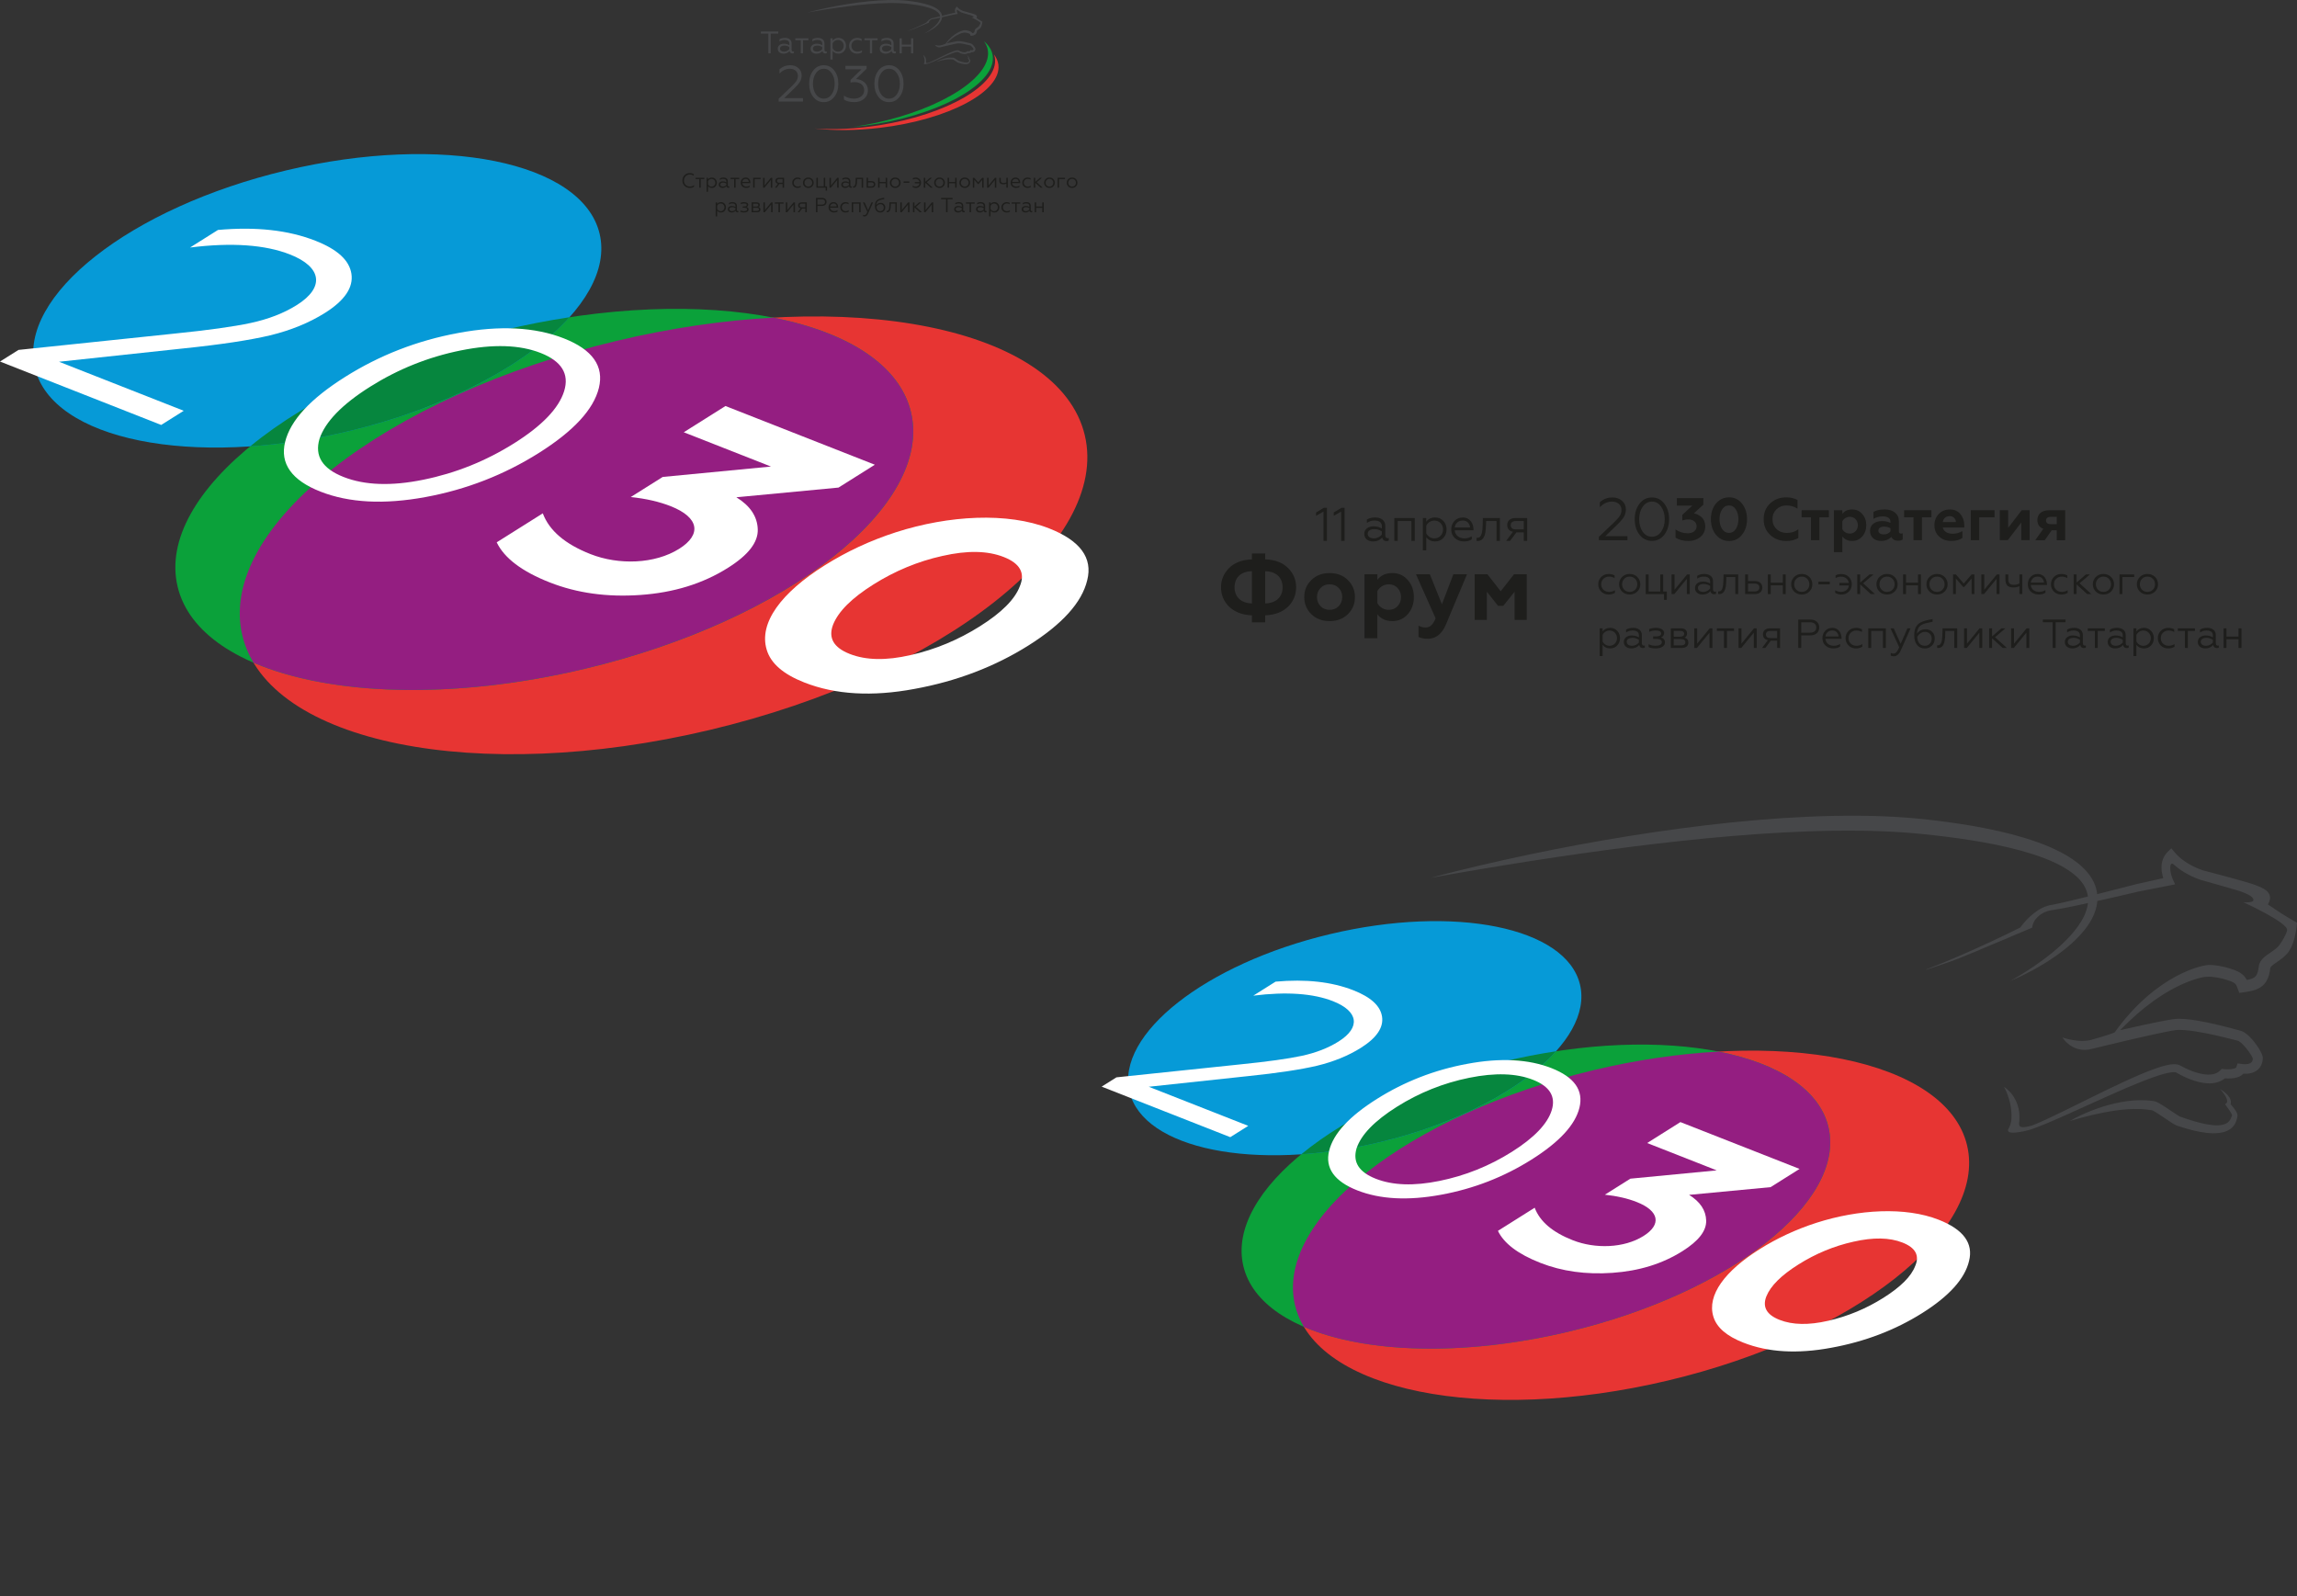 <?xml version="1.0" encoding="UTF-8"?> <!-- Generator: Adobe Illustrator 24.1.2, SVG Export Plug-In . SVG Version: 6.00 Build 0) --> <svg xmlns="http://www.w3.org/2000/svg" xmlns:xlink="http://www.w3.org/1999/xlink" id="Слой_1" x="0px" y="0px" viewBox="0 0 1090.45 757.67" style="enable-background:new 0 0 1090.45 757.67;" xml:space="preserve"><rect x="0" y="0" width="1090.45" height="757.67" fill="#333333" stroke="none"/> <style type="text/css"> .st0{fill:#E73533;} .st1{fill:#0BA13A;} .st2{fill:#941E81;} .st3{fill:#069AD7;} .st4{fill:#06863E;} .st5{fill:#FFFFFF;} .st6{fill:#464749;} .st7{fill:#1E1E1C;} </style> <path class="st0" d="M514.98,206.6c12.13,51.02-67.57,113.66-178.01,139.91s-209.79,6.16-221.92-44.86s67.57-113.67,178.01-139.91 C403.5,135.49,502.85,155.58,514.98,206.6"></path> <path class="st1" d="M432.48,195.71c10.56,44.42-58.83,98.96-154.97,121.81c-96.15,22.85-182.64,5.36-193.2-39.06 s58.83-98.95,154.97-121.8C335.42,133.8,421.92,151.29,432.48,195.71"></path> <path class="st2" d="M367.04,150.77c-23.44,1.3-48.42,4.89-73.99,10.97c-110.44,26.25-190.13,88.89-178.01,139.91 c1.08,4.56,2.87,8.87,5.29,12.92c36.13,15.6,94.6,17.81,157.17,2.94c96.14-22.85,165.53-77.38,154.97-121.8 C427.15,173.31,402.5,157.76,367.04,150.77"></path> <path class="st3" d="M284.65,110.95c8.13,34.2-45.3,76.2-119.33,93.79s-140.63,4.13-148.76-30.07 c-8.13-34.21,45.3-76.2,119.33-93.79C209.92,63.28,276.52,76.75,284.65,110.95"></path> <path class="st4" d="M270.37,150.59c-10.19,1.55-20.59,3.57-31.09,6.06c-49.84,11.85-92.49,32.21-120.53,55.26 c14.83-1,30.53-3.35,46.58-7.17C211.9,193.67,250.31,172.95,270.37,150.59"></path> <path class="st5" d="M0,171.63l8.78-5.52l73.79-7.72c16.17-1.64,28.17-3.29,36.49-5.08c8.32-1.79,15.67-4.61,21.9-8.53 c13.25-8.34,11.93-18-3.31-23.99c-11.71-4.6-27.57-5.78-47.42-3.29l13.25-8.34c17.93-1.6,33.31,0.03,46.3,5.14 c10.43,4.1,16.06,9.25,17.05,15.68c0.99,6.43-3.14,12.64-12.57,18.57c-7.5,4.72-16.29,8.28-26.05,10.65 c-9.6,2.27-23.36,4.37-41.13,6.2l-59.06,6.33L87.22,195l-10.7,6.73L0,171.63z"></path> <path class="st5" d="M267.82,185.66c2.52-8.15-1.19-14.18-11.13-18.09c-9.95-3.91-22.6-4.31-37.96-1.21 c-15.36,3.1-29.75,8.87-43,17.21c-13.41,8.44-21.38,16.73-24.07,24.81c-2.37,8.05,1.35,14.08,11.45,18.05 c10.11,3.97,22.76,4.38,37.8,1.31c15.36-3.1,29.75-8.88,43.16-17.31C257.33,202.1,265.3,193.8,267.82,185.66 M217.57,158.07 c19.68-3.69,36.5-2.79,50.13,2.57c13.64,5.36,19.12,13.23,16.61,23.5c-2.52,10.27-12.08,20.55-28.52,30.9 c-16.45,10.35-34.35,17.35-53.87,20.94s-36.18,2.75-49.81-2.61c-13.64-5.36-19.28-13.29-16.76-23.56 c2.51-10.27,12.07-20.55,28.52-30.9C180.14,168.66,198.05,161.66,217.57,158.07"></path> <path class="st5" d="M235.8,257.45l21.88-13.76c3.08,8.23,10.64,14.63,22.67,19.36c13.32,5.23,30.45,4.79,42.11-2.55 c10.7-6.73,9.54-14.86-4.1-20.22c-5.29-2.08-11.55-3.56-18.92-4.33l15.17-9.54l51.38-4.94L324.6,205.2l19.8-12.46l70.91,27.87 l-17.24,10.85l-48.5,4.6c6.58,4.06,9.97,9.14,10.16,15.25s-4.43,12.13-14.17,18.26c-11.98,7.54-25.73,11.76-41.58,12.87 s-30.11-0.9-42.95-5.94C247.72,271.28,239.36,264.89,235.8,257.45"></path> <path class="st5" d="M403.39,310.43c7.7,3.03,17.31,3.21,28.83,0.56c11.84-2.69,22.71-7.24,32.93-13.66s16.6-12.74,18.97-18.98 c2.69-6.29,0.11-10.89-7.59-13.92c-7.7-3.03-17.31-3.21-29.15-0.52c-11.68,2.59-22.55,7.13-32.77,13.56s-16.6,12.74-19.13,19.08 C393.11,302.79,395.69,307.4,403.39,310.43 M363.99,308.49c-3.9-12.8,6.92-27.15,27.52-40.11c10.38-6.53,21.57-11.76,33.88-15.74 c24.95-7.99,52.8-9.61,72.7-1.79c14.76,5.8,20.72,14.02,18.05,24.56c-2.51,10.6-11.91,20.94-27.88,30.99s-34.03,16.98-54.19,20.65 c-20,3.73-37.46,2.74-52.22-3.06C371.89,320.08,365.94,314.97,363.99,308.49"></path> <path class="st0" d="M473.97,30.76c-0.22-1.76-0.94-3.41-2.11-4.94c0.19,0.52,0.33,1.05,0.42,1.59 c2.13,12.55-22.41,26.9-54.81,32.04c-11.07,1.76-21.63,2.21-30.81,1.55c9.2,1.05,19.86,1.02,31.1-0.32 C450.35,56.79,475.51,43.4,473.97,30.76"></path> <path class="st1" d="M471.21,26.07c-0.44-2.42-1.85-4.58-4.06-6.46c0.81,1.12,1.38,2.32,1.68,3.6c2.93,12.62-21.14,28.4-53.75,35.26 c-3.36,0.71-6.69,1.29-9.95,1.75c3.8-0.34,7.71-0.85,11.68-1.53C449.16,53.21,473.51,38.6,471.21,26.07"></path> <path class="st6" d="M438.82,15.89c0.35-0.2,0.7-0.41,1.05-0.63c0.35-0.21,0.69-0.43,1.03-0.66c0.68-0.45,1.33-0.93,1.96-1.44 s1.22-1.05,1.75-1.64c0.27-0.29,0.52-0.6,0.74-0.92c0.23-0.32,0.43-0.65,0.59-0.99s0.28-0.7,0.34-1.05s0.05-0.71-0.02-1.04 c-0.15-0.68-0.58-1.27-1.14-1.76c-0.28-0.24-0.59-0.47-0.91-0.67c-0.33-0.2-0.67-0.39-1.02-0.55c-0.71-0.34-1.45-0.61-2.2-0.86 c-0.76-0.24-1.53-0.45-2.31-0.63s-1.57-0.35-2.36-0.49c-0.4-0.07-0.79-0.14-1.19-0.2c-0.4-0.07-0.8-0.13-1.2-0.18 c-0.8-0.11-1.6-0.21-2.4-0.3c-0.4-0.05-0.8-0.09-1.2-0.13c-0.4-0.04-0.8-0.08-1.2-0.11c-0.8-0.06-1.61-0.11-2.41-0.14 c-1.61-0.07-3.23-0.08-4.85-0.06c-1.62,0.02-3.24,0.08-4.86,0.17c-1.62,0.09-3.24,0.2-4.86,0.34c-1.62,0.13-3.24,0.29-4.85,0.47 c-1.62,0.17-3.23,0.36-4.85,0.57c-3.23,0.41-6.45,0.87-9.67,1.37l-2.41,0.38l-2.41,0.4c-1.61,0.27-3.22,0.55-4.82,0.84 c1.58-0.43,3.16-0.82,4.75-1.2c0.8-0.18,1.59-0.37,2.39-0.54c0.8-0.18,1.59-0.35,2.39-0.52c3.2-0.67,6.41-1.27,9.64-1.78 c1.61-0.26,3.23-0.5,4.85-0.71c1.62-0.22,3.25-0.41,4.87-0.58c1.63-0.16,3.26-0.31,4.9-0.41c1.63-0.1,3.28-0.18,4.92-0.22 c1.64-0.03,3.29-0.02,4.93,0.04c0.82,0.03,1.65,0.09,2.47,0.15c0.41,0.03,0.83,0.07,1.23,0.12c0.41,0.04,0.82,0.09,1.23,0.14 c0.81,0.1,1.63,0.21,2.44,0.34c0.41,0.06,0.81,0.13,1.22,0.2s0.81,0.15,1.21,0.23c0.81,0.16,1.62,0.34,2.42,0.55 c0.8,0.21,1.6,0.45,2.39,0.73s1.57,0.61,2.32,1s1.49,0.86,2.13,1.48c0.32,0.31,0.61,0.66,0.85,1.05c0.24,0.39,0.41,0.84,0.49,1.3 c0.08,0.47,0.06,0.94-0.04,1.39c-0.1,0.45-0.27,0.86-0.48,1.25c-0.42,0.77-0.98,1.42-1.58,2c-0.6,0.58-1.26,1.09-1.93,1.56 C441.77,14.48,440.32,15.25,438.82,15.89"></path> <path class="st6" d="M444.55,29.34c0.33-0.2,0.68-0.38,1.03-0.54c0.35-0.17,0.71-0.32,1.08-0.46c0.73-0.28,1.48-0.52,2.25-0.7 c0.77-0.17,1.56-0.29,2.37-0.3c0.4-0.01,0.81,0.01,1.22,0.07l0.15,0.02h0.02h0.01l0.02,0.01h0.02c0.02,0,0.03,0.01,0.05,0.01 c0.05,0.02,0.08,0.03,0.11,0.04c0.12,0.05,0.21,0.1,0.31,0.15c0.18,0.1,0.35,0.21,0.51,0.32c0.33,0.21,0.65,0.43,0.96,0.64 c0.08,0.05,0.16,0.1,0.23,0.15c0.04,0.02,0.08,0.05,0.11,0.07c0.04,0.02,0.07,0.04,0.09,0.05l0.01,0.01l0,0h0.01h0.01l0.07,0.02 l0.13,0.05l0.27,0.09c0.71,0.24,1.44,0.46,2.16,0.59c0.18,0.03,0.36,0.06,0.54,0.07c0.18,0.02,0.36,0.02,0.53,0.02 c0.34-0.01,0.67-0.08,0.9-0.26c0.11-0.09,0.21-0.2,0.28-0.34c0.04-0.07,0.07-0.15,0.1-0.23c0.01-0.04,0.03-0.09,0.04-0.13v-0.02 v-0.01l0,0c0-0.01-0.01,0.02,0,0.01v-0.01c0,0.01,0,0.01,0,0.02v0.01v0.01c0,0.01,0,0,0-0.01c-0.01-0.02-0.02-0.06-0.03-0.09 c-0.01-0.04-0.04-0.07-0.05-0.11c-0.04-0.08-0.09-0.15-0.14-0.23c-0.1-0.15-0.21-0.31-0.33-0.46l-0.12-0.16l0.14-0.13 c-0.01,0.01-0.01,0.01-0.01,0.01l0,0l0,0l0.01-0.01c0-0.01,0.01-0.01,0.02-0.02c0.01-0.02,0.02-0.03,0.02-0.05 c0.01-0.04,0.02-0.1,0.01-0.16c-0.02-0.12-0.07-0.25-0.13-0.38c-0.07-0.13-0.15-0.25-0.24-0.37s-0.19-0.24-0.29-0.35 c0.13,0.08,0.25,0.17,0.38,0.26c0.12,0.1,0.24,0.2,0.34,0.32c0.1,0.12,0.2,0.26,0.26,0.43c0.03,0.09,0.05,0.18,0.04,0.29 c0,0.05-0.02,0.11-0.04,0.16c-0.01,0.03-0.02,0.05-0.04,0.08c-0.01,0.01-0.02,0.03-0.03,0.04s-0.01,0.01-0.02,0.02l-0.01,0.01 c-0.01,0-0.01,0.01-0.02,0.02l0.02-0.29c0.14,0.15,0.26,0.3,0.39,0.46c0.06,0.08,0.12,0.16,0.18,0.25c0.03,0.04,0.06,0.09,0.09,0.14 s0.05,0.1,0.08,0.17c0.01,0.04,0.02,0.08,0.03,0.13v0.02v0.03c0,0.01,0,0.02-0.01,0.04v0.01l-0.01,0.05 c-0.01,0.05-0.02,0.1-0.03,0.15c-0.02,0.1-0.06,0.21-0.1,0.31c-0.08,0.21-0.22,0.42-0.39,0.59c-0.18,0.17-0.39,0.28-0.61,0.36 c-0.21,0.08-0.43,0.12-0.64,0.15c-0.43,0.05-0.84,0.03-1.24-0.02c-0.81-0.1-1.58-0.3-2.33-0.54l-0.28-0.09l-0.14-0.05l-0.07-0.02 l-0.02-0.01l-0.04-0.01l-0.03-0.01l-0.03-0.01c-0.06-0.03-0.11-0.06-0.16-0.09c-0.05-0.03-0.09-0.05-0.13-0.08 c-0.09-0.05-0.17-0.11-0.25-0.16c-0.33-0.21-0.64-0.44-0.96-0.65c-0.16-0.1-0.32-0.21-0.47-0.3c-0.07-0.04-0.15-0.09-0.21-0.11 c-0.01-0.01-0.02-0.01-0.02-0.01c0.01,0,0.01,0,0.02,0h-0.02c0.03,0.01,0.01,0,0.01,0l0,0h-0.01h-0.02l-0.13-0.02 c-0.36-0.06-0.72-0.09-1.09-0.11c-0.37-0.01-0.74-0.01-1.11,0.02c-0.37,0.02-0.75,0.06-1.12,0.11c-0.75,0.1-1.5,0.25-2.25,0.42 C446.04,28.92,445.29,29.12,444.55,29.34"></path> <path class="st6" d="M369.65,48.2v-1.33l5.71-5.45c1.26-1.19,2.13-2.13,2.64-2.88s0.78-1.6,0.78-2.54c0-2.01-1.55-3.36-3.85-3.36 c-1.77,0-3.41,0.75-4.89,2.28V32.9c1.43-1.28,3.1-1.94,5.06-1.94c1.57,0,2.86,0.44,3.9,1.33c1.04,0.9,1.57,2.06,1.57,3.49 c0,1.14-0.29,2.18-0.85,3.1c-0.56,0.9-1.52,2.01-2.9,3.32l-4.55,4.38h8.93v1.62H369.65z"></path> <path class="st6" d="M394.78,34.67c-0.97-1.36-2.2-2.03-3.7-2.03s-2.74,0.68-3.7,2.03c-0.97,1.35-1.45,3.05-1.45,5.06 c0,2.03,0.48,3.73,1.43,5.08c0.97,1.33,2.2,2.01,3.73,2.01c1.52,0,2.76-0.68,3.7-2.01c0.97-1.35,1.45-3.05,1.45-5.08 C396.23,37.72,395.75,36.02,394.78,34.67 M386.04,33.51c1.28-1.69,2.98-2.54,5.03-2.54c2.06,0,3.73,0.85,5.01,2.52 c1.28,1.67,1.91,3.75,1.91,6.24s-0.63,4.58-1.91,6.24c-1.28,1.67-2.95,2.52-5.01,2.52s-3.75-0.85-5.03-2.52 c-1.28-1.67-1.91-3.75-1.91-6.24C384.13,37.26,384.76,35.18,386.04,33.51"></path> <path class="st6" d="M400.64,47.25v-1.86c1.36,0.94,2.98,1.43,4.84,1.43c1.28,0,2.4-0.36,3.34-1.06c0.94-0.73,1.43-1.69,1.43-2.93 c0-2.32-1.79-3.85-4.6-3.85c-0.65,0-1.28,0.07-1.89,0.24v-1.23l5.23-5.11h-7.65v-1.62h10.07v1.33l-5.06,4.96 c1.48,0.02,2.81,0.53,3.95,1.5c1.16,0.97,1.74,2.23,1.74,3.78c0,1.67-0.63,3.05-1.86,4.09c-1.23,1.04-2.76,1.57-4.6,1.57 C403.59,48.49,401.94,48.08,400.64,47.25"></path> <path class="st6" d="M425.73,34.67c-0.97-1.36-2.2-2.03-3.7-2.03s-2.74,0.68-3.7,2.03c-0.97,1.35-1.45,3.05-1.45,5.06 c0,2.03,0.48,3.73,1.43,5.08c0.97,1.33,2.2,2.01,3.73,2.01c1.52,0,2.76-0.68,3.7-2.01c0.97-1.35,1.45-3.05,1.45-5.08 C427.19,37.72,426.7,36.02,425.73,34.67 M417,33.51c1.28-1.69,2.98-2.54,5.03-2.54c2.06,0,3.73,0.85,5.01,2.52 c1.28,1.67,1.91,3.75,1.91,6.24s-0.63,4.58-1.91,6.24c-1.28,1.67-2.95,2.52-5.01,2.52s-3.75-0.85-5.03-2.52 c-1.28-1.67-1.91-3.75-1.91-6.24C415.09,37.26,415.71,35.18,417,33.51"></path> <polygon class="st6" points="364.77,25.31 364.77,15.95 361.21,15.95 361.21,14.96 369.47,14.96 369.47,15.95 365.87,15.95 365.87,25.31 "></polygon> <path class="st6" d="M374.72,23.33v-0.99c-0.72-0.47-1.51-0.71-2.32-0.71c-1.3,0-2.11,0.55-2.11,1.43c0,0.96,0.84,1.46,1.95,1.46 C373.26,24.52,374.2,23.98,374.72,23.33 M370.01,24.86c-0.52-0.43-0.78-1-0.78-1.74c0-0.72,0.28-1.3,0.83-1.73 c0.56-0.43,1.26-0.64,2.1-0.64c0.93,0,1.79,0.24,2.57,0.7v-0.71c0-1.2-0.78-1.79-2.35-1.79c-0.84,0-1.61,0.24-2.33,0.72v-1.03 c0.7-0.43,1.54-0.65,2.56-0.65c1.91,0,3.19,0.92,3.19,2.64v2.94c0,0.55,0.27,0.89,0.68,0.89c0.16,0,0.3-0.03,0.41-0.09v0.83 c-0.15,0.1-0.38,0.16-0.71,0.16c-0.7,0-1.23-0.37-1.35-1.14c-0.72,0.84-1.68,1.26-2.88,1.26C371.19,25.48,370.54,25.28,370.01,24.86 "></path> <polygon class="st6" points="380.14,25.31 380.14,19.1 377.56,19.1 377.56,18.17 383.79,18.17 383.79,19.1 381.21,19.1 381.21,25.31 "></polygon> <path class="st6" d="M390.33,23.33v-0.99c-0.72-0.47-1.51-0.71-2.32-0.71c-1.3,0-2.11,0.55-2.11,1.43c0,0.96,0.84,1.46,1.95,1.46 C388.86,24.52,389.81,23.98,390.33,23.33 M385.61,24.86c-0.52-0.43-0.78-1-0.78-1.74c0-0.72,0.28-1.3,0.83-1.73 c0.56-0.43,1.26-0.64,2.1-0.64c0.93,0,1.79,0.24,2.57,0.7v-0.71c0-1.2-0.78-1.79-2.35-1.79c-0.84,0-1.61,0.24-2.33,0.72v-1.03 c0.7-0.43,1.54-0.65,2.56-0.65c1.91,0,3.19,0.92,3.19,2.64v2.94c0,0.55,0.27,0.89,0.68,0.89c0.16,0,0.3-0.03,0.41-0.09v0.83 c-0.15,0.1-0.38,0.16-0.71,0.16c-0.7,0-1.23-0.37-1.35-1.14c-0.72,0.84-1.68,1.26-2.88,1.26C386.79,25.48,386.14,25.28,385.61,24.86 "></path> <path class="st6" d="M395.28,22.91c0.41,0.95,1.43,1.61,2.51,1.61c0.78,0,1.45-0.27,1.96-0.8c0.52-0.55,0.78-1.21,0.78-1.99 s-0.26-1.45-0.78-1.98c-0.52-0.53-1.18-0.8-1.96-0.8c-1.08,0-2.08,0.68-2.51,1.61V22.91z M395.28,28.26h-1.06V18.17h1.06v1.14 c0.66-0.87,1.58-1.32,2.76-1.32c1.05,0,1.92,0.37,2.59,1.09c0.66,0.72,1,1.61,1,2.64c0,1.05-0.34,1.94-1,2.66 c-0.67,0.72-1.54,1.09-2.59,1.09c-1.18,0-2.1-0.44-2.76-1.32V28.26z"></path> <path class="st6" d="M404.17,24.42c-0.72-0.72-1.08-1.61-1.08-2.69c0-1.07,0.37-1.95,1.09-2.66c0.73-0.72,1.64-1.08,2.72-1.08 c0.83,0,1.55,0.18,2.16,0.52v0.99c-0.65-0.37-1.32-0.55-2.01-0.55c-0.81,0-1.51,0.27-2.05,0.8c-0.55,0.52-0.81,1.18-0.81,1.99 c0,0.8,0.27,1.46,0.81,1.99c0.55,0.52,1.24,0.78,2.05,0.78c0.8,0,1.51-0.21,2.14-0.62v0.97c-0.67,0.4-1.43,0.61-2.3,0.61 C405.81,25.48,404.9,25.13,404.17,24.42"></path> <polygon class="st6" points="412.97,25.31 412.97,19.1 410.38,19.1 410.38,18.17 416.62,18.17 416.62,19.1 414.03,19.1 414.03,25.31 "></polygon> <path class="st6" d="M423.15,23.33v-0.99c-0.72-0.47-1.51-0.71-2.32-0.71c-1.3,0-2.11,0.55-2.11,1.43c0,0.96,0.84,1.46,1.95,1.46 C421.69,24.52,422.63,23.98,423.15,23.33 M418.43,24.86c-0.52-0.43-0.78-1-0.78-1.74c0-0.72,0.28-1.3,0.83-1.73 c0.56-0.43,1.26-0.64,2.1-0.64c0.93,0,1.79,0.24,2.57,0.7v-0.71c0-1.2-0.78-1.79-2.35-1.79c-0.84,0-1.61,0.24-2.33,0.72v-1.03 c0.7-0.43,1.54-0.65,2.56-0.65c1.91,0,3.19,0.92,3.19,2.64v2.94c0,0.55,0.27,0.89,0.68,0.89c0.16,0,0.3-0.03,0.41-0.09v0.83 c-0.15,0.1-0.38,0.16-0.71,0.16c-0.7,0-1.23-0.37-1.34-1.14c-0.73,0.84-1.68,1.26-2.88,1.26C419.62,25.48,418.97,25.28,418.43,24.86 "></path> <polygon class="st6" points="427.04,25.31 427.04,18.17 428.1,18.17 428.1,21.17 432.49,21.17 432.49,18.17 433.55,18.17 433.55,25.31 432.49,25.31 432.49,22.13 428.1,22.13 428.1,25.31 "></polygon> <path class="st6" d="M463.83,14.61L463.83,14.61L463.83,14.61L463.83,14.61z M459.18,15.65L459.18,15.65 C459.17,15.65,459.19,15.65,459.18,15.65 M440.94,10.75c0.06-0.67,0.55-1.1,0.97-1.37c0.08-0.04,0.15-0.08,0.23-0.12 c0.13-0.06,0.27-0.11,0.41-0.14c0.07-0.02,0.14-0.03,0.21-0.04L443,9.05c0.64-0.1,1.26-0.22,1.88-0.35s1.24-0.26,1.86-0.4 c1.24-0.27,2.48-0.56,3.72-0.85l0.46-0.11l0.11-0.03h0.01l0,0l0,0l0.03-0.01l0.06-0.01l0.23-0.05l0.93-0.18l1.87-0.37l0.5-0.1 l-0.22-0.48l-0.02-0.06l-0.03-0.07c-0.02-0.05-0.03-0.09-0.05-0.14c-0.03-0.1-0.06-0.19-0.08-0.29c-0.05-0.19-0.07-0.39-0.07-0.57 c0-0.07,0.01-0.14,0.02-0.2c0.02-0.1,0.11-0.31,0.35-0.07c0.01,0.01,0.02,0.02,0.04,0.03c0.13,0.12,0.27,0.23,0.41,0.33 c0.4,0.29,0.83,0.54,1.27,0.75c0.22,0.1,0.45,0.2,0.68,0.28c0.06,0.02,0.12,0.04,0.18,0.06l0.03,0.01l0.03,0.01l0.04,0.01l0.08,0.02 l0.33,0.09L459,6.69l1.33,0.38c0.17,0.05,0.34,0.1,0.51,0.15c0.5,0.17,1.03,0.39,1.23,0.6c0.39,0.42-0.14,0.48-0.36,0.49l-0.47,0.01 l0.02,0.01c0.03,0,0.05,0.01,0.08,0.02c0,0,4.25,1.94,4.11,2.65c-0.09,0.44-0.52,1.09-0.66,1.3c-0.01,0.02-0.03,0.03-0.05,0.05 c-0.01,0.02-0.02,0.04-0.03,0.05c-0.02,0.02-0.04,0.05-0.05,0.06l-0.02,0.02l-0.01,0.02l-0.03,0.04c-0.09,0.09-0.19,0.19-0.3,0.28 s-0.24,0.18-0.38,0.27c-0.13,0.09-0.28,0.19-0.43,0.3c-0.15,0.11-0.31,0.24-0.47,0.43c-0.08,0.1-0.16,0.21-0.22,0.36 c-0.01,0.04-0.03,0.07-0.04,0.11c-0.01,0.02-0.01,0.04-0.01,0.06v0.02v0.02l-0.01,0.04l-0.01,0.04l-0.01,0.04l-0.01,0.06 c-0.04,0.3-0.11,0.57-0.21,0.74c-0.05,0.09-0.11,0.15-0.19,0.21c-0.08,0.06-0.18,0.11-0.3,0.15c-0.13,0.05-0.28,0.08-0.44,0.11 c-0.03-0.04-0.05-0.09-0.08-0.14c-0.07-0.1-0.15-0.21-0.24-0.3s-0.19-0.17-0.28-0.23c-0.2-0.13-0.38-0.21-0.57-0.28 c-0.18-0.07-0.35-0.13-0.53-0.18c-0.08-0.02-0.17-0.05-0.25-0.07l-0.13-0.03l-0.02-0.01l-0.04-0.01l-0.03-0.01l-0.06-0.01 c-0.17-0.04-0.35-0.07-0.53-0.1c-0.25-0.04-0.51-0.07-0.78-0.08c-0.58-0.05-5.11,0.83-9.17,6.48c-0.58,0.26-2.3,0.73-2.33,0.74 c-0.85,0.18-1.59,0.01-1.86-0.03c-0.24-0.04-0.43-0.09-0.56-0.13c-0.07-0.02-0.12-0.04-0.15-0.05c-0.02-0.01-0.03-0.01-0.04-0.01 s-0.01-0.01-0.01-0.01l-0.08-0.03l0.04,0.07c0,0,0.21,0.34,0.63,0.64c0.41,0.3,1.03,0.59,1.85,0.46l0.46-0.1l1.1-0.27 c1.3-0.32,2.61-0.62,3.92-0.92c0.65-0.15,1.31-0.29,1.96-0.42c0.16-0.03,0.33-0.06,0.49-0.09l0.24-0.04l0.12-0.02l0.05-0.01 l0.05-0.01c0.27-0.03,0.59-0.02,0.91,0.01c0.64,0.05,1.29,0.16,1.94,0.29c0.65,0.13,1.3,0.28,1.95,0.43 c0.32,0.08,0.65,0.16,0.97,0.25l0.21,0.05c0.02,0,0.06,0.03,0.11,0.06c0.1,0.06,0.21,0.16,0.32,0.26c0.21,0.21,0.42,0.45,0.6,0.7 c0.09,0.13,0.17,0.25,0.25,0.38c0.04,0.06,0.07,0.13,0.1,0.19c0.02,0.04,0.03,0.07,0.04,0.1c-0.01,0.11-0.03,0.2-0.06,0.27 c-0.04,0.08-0.1,0.14-0.19,0.19c-0.1,0.05-0.23,0.08-0.37,0.1c-0.07,0.01-0.15,0.01-0.23,0c-0.04,0-0.08-0.01-0.11-0.01l-0.06-0.01 l-0.04-0.01l-0.41-0.06l-0.12,0.38c0,0.01,0,0.01-0.01,0.02s-0.03,0.03-0.07,0.05c-0.07,0.04-0.18,0.07-0.31,0.09 c-0.12,0.02-0.26,0.03-0.4,0.03c-0.07,0-0.14,0-0.21,0l-0.1-0.01h-0.05h-0.05l-0.22-0.02l-0.14,0.15c-0.14,0.15-0.32,0.25-0.52,0.32 c-0.2,0.07-0.44,0.09-0.68,0.09c-0.48-0.02-0.99-0.15-1.48-0.33c-0.24-0.09-0.49-0.2-0.73-0.31c-0.12-0.06-0.24-0.12-0.35-0.18 L455.14,24l-0.04-0.02c-0.01-0.01-0.03-0.01-0.04-0.02c-0.03-0.01-0.06-0.02-0.08-0.03c-0.11-0.03-0.21-0.05-0.3-0.05 c-0.18-0.01-0.34,0.01-0.49,0.03s-0.3,0.05-0.44,0.09c-0.29,0.07-0.56,0.15-0.83,0.24c-1.07,0.37-2.09,0.82-3.1,1.28 c-1.01,0.47-2.01,0.95-3,1.44s-1.98,0.98-2.98,1.47c-0.5,0.24-0.99,0.48-1.49,0.71c-0.48,0.22-0.96,0.44-1.45,0.63 c-1.05,0.27-1.36,0.25-1.23-0.44c0.18-2.3-1.47-3.28-1.47-3.28c0.09,0.17,0.17,0.33,0.24,0.5c0.04,0.1,0.08,0.19,0.11,0.29 c0.09,0.24,0.16,0.48,0.22,0.73c0.13,0.56,0.16,1.07,0.15,1.5c-0.01,0.06-0.01,0.12-0.01,0.19c-0.04,0.27-0.11,0.52-0.24,0.76 c-0.02,0.03-0.03,0.06-0.05,0.09l-0.01,0.01c0,0-0.01,0.01-0.01,0.02c-0.01,0.01-0.01,0.02-0.01,0.04c-0.01,0.03-0.01,0.07,0,0.11 s0.04,0.07,0.07,0.09s0.05,0.03,0.07,0.04c0.04,0.02,0.09,0.03,0.12,0.03c0.16,0.02,0.3,0.01,0.44,0c0.28-0.02,0.56-0.07,0.84-0.13 c0.14-0.03,0.27-0.06,0.41-0.1c0.07-0.02,0.14-0.04,0.2-0.06l0.2-0.07c1.06-0.37,2.07-0.82,3.08-1.27c1.01-0.45,2.02-0.91,3.03-1.37 c1.01-0.45,2.02-0.91,3.03-1.34c0.51-0.22,1.01-0.43,1.52-0.63c0.51-0.2,1.02-0.39,1.54-0.55c0.26-0.08,0.51-0.15,0.77-0.21 c0.13-0.03,0.25-0.05,0.37-0.07c0.12-0.01,0.24-0.02,0.34-0.01c0.05,0,0.09,0.01,0.11,0.02h0.01h0.01l0,0l0,0l0.09,0.05 c0.13,0.07,0.25,0.14,0.38,0.21c0.26,0.13,0.52,0.25,0.79,0.36c0.27,0.11,0.55,0.2,0.84,0.27s0.59,0.13,0.9,0.14s0.64-0.01,0.96-0.1 c0.26-0.07,0.51-0.2,0.72-0.38c0.02,0,0.04,0,0.07,0.01c0.09,0,0.17,0.01,0.26,0.01c0.17,0,0.35-0.01,0.53-0.04s0.38-0.07,0.59-0.18 c0.1-0.05,0.21-0.12,0.31-0.23c0.01-0.01,0.01-0.02,0.02-0.02c0.01,0,0.02,0,0.02,0c0.11,0.01,0.23,0.01,0.34,0 c0.23-0.01,0.47-0.06,0.72-0.18c0.12-0.06,0.24-0.14,0.35-0.24c0.11-0.1,0.2-0.22,0.26-0.35c0.13-0.26,0.17-0.52,0.18-0.76V23.2 l-0.02-0.07c-0.03-0.12-0.07-0.21-0.11-0.3c-0.04-0.09-0.09-0.18-0.13-0.26c-0.09-0.16-0.19-0.32-0.29-0.47 c-0.21-0.3-0.43-0.58-0.7-0.84c-0.14-0.13-0.28-0.26-0.46-0.39c-0.09-0.06-0.19-0.12-0.33-0.18c-0.02-0.01-0.04-0.01-0.06-0.02 l-0.05-0.01l-0.05-0.02l-0.12-0.03c-0.32-0.09-0.65-0.18-0.98-0.26c-0.66-0.17-1.32-0.33-1.99-0.47c-0.67-0.14-1.35-0.26-2.05-0.33 c-0.36-0.03-0.71-0.05-1.11-0.02l-0.08,0.01l-0.07,0.01l-0.13,0.02l-0.26,0.04c-0.17,0.03-0.34,0.06-0.51,0.09 c-0.67,0.13-1.33,0.26-1.99,0.41c-0.74,0.16-1.48,0.33-2.22,0.49c0.05-0.06,0.11-0.11,0.16-0.17c0.47-0.47,0.95-0.93,1.44-1.36 c1-0.87,2.06-1.65,3.2-2.3c0.57-0.32,1.15-0.6,1.75-0.84c0.15-0.06,0.3-0.11,0.46-0.16c0.15-0.05,0.3-0.1,0.46-0.14 c0.3-0.08,0.59-0.14,0.88-0.16c0.29-0.02,0.58,0.01,0.89,0.06c0.15,0.03,0.31,0.06,0.47,0.09l0.06,0.01l0.02,0.01h0.02l0.12,0.03 c0.08,0.02,0.16,0.04,0.23,0.07c0.15,0.05,0.3,0.09,0.44,0.15c0.13,0.05,0.26,0.11,0.35,0.17c0.09,0.06,0.14,0.11,0.19,0.19 s0.1,0.2,0.16,0.35l0.15,0.43l0.45-0.06c0.17-0.02,0.35-0.05,0.53-0.09s0.37-0.08,0.57-0.15c0.19-0.07,0.4-0.17,0.59-0.31 s0.36-0.33,0.48-0.54c0.12-0.2,0.19-0.41,0.25-0.6c0.05-0.2,0.09-0.38,0.11-0.57l0.01-0.07v-0.02v-0.01l0,0c0-0.01,0,0,0,0.01v-0.01 l0,0V14.6c0.01-0.01,0.02-0.04,0.04-0.07c0.05-0.07,0.15-0.15,0.27-0.24c0.24-0.18,0.54-0.36,0.83-0.6c0.15-0.12,0.29-0.25,0.43-0.4 l0.05-0.06l0.03-0.03l0.02-0.02c0.04-0.05,0.07-0.09,0.1-0.14c0.06-0.09,0.11-0.18,0.16-0.27c0.18-0.36,0.3-0.71,0.39-1.06 c0.05-0.18,0.08-0.35,0.12-0.53c0.02-0.09,0.03-0.18,0.04-0.27l0.02-0.13c0.01-0.05,0.01-0.09,0.02-0.14l0.04-0.35l-0.3-0.17 c-0.23-0.13-0.46-0.27-0.69-0.41c-0.23-0.14-0.46-0.29-0.69-0.43c-0.38-0.24-0.75-0.49-1.12-0.75c0.02-0.04,0.04-0.09,0.08-0.15 c0.03-0.06,0.07-0.15,0.1-0.26c0.01-0.06,0.03-0.13,0.03-0.21s-0.01-0.16-0.03-0.24c-0.05-0.15-0.13-0.27-0.2-0.35 s-0.14-0.14-0.21-0.19c-0.13-0.1-0.25-0.16-0.38-0.22c-0.12-0.06-0.24-0.11-0.35-0.15c-0.23-0.09-0.46-0.17-0.69-0.24 c-0.23-0.07-0.45-0.14-0.68-0.2l-0.67-0.19c-0.45-0.12-0.89-0.25-1.34-0.37l-1.34-0.36l-0.33-0.09l-0.15-0.04 c-0.05-0.01-0.1-0.03-0.15-0.05c-0.2-0.07-0.41-0.15-0.6-0.24c-0.79-0.36-1.53-0.85-2.06-1.49l-0.31-0.37l-0.34,0.33 c-0.2,0.2-0.37,0.45-0.47,0.72c-0.1,0.27-0.14,0.55-0.14,0.81c0,0.27,0.04,0.52,0.1,0.77c0.02,0.08,0.05,0.16,0.07,0.24l-1.39,0.31 l-0.93,0.21l-0.23,0.05l-0.06,0.01l-0.03,0.01l-0.02,0.01h-0.01h-0.01l-0.11,0.03l-0.46,0.12c-1.23,0.32-2.45,0.64-3.68,0.94 c-0.61,0.15-1.23,0.3-1.84,0.45c-0.61,0.15-1.23,0.3-1.84,0.41l-0.24,0.04c-0.08,0.02-0.17,0.04-0.25,0.06 c-0.17,0.05-0.33,0.11-0.48,0.18c-0.31,0.15-0.59,0.33-0.85,0.53s-0.5,0.43-0.72,0.66c-0.11,0.12-0.22,0.24-0.32,0.37 c-0.09,0.11-0.18,0.23-0.27,0.35c-0.97,0.49-1.96,0.96-2.95,1.42c-1,0.47-2.01,0.92-3.02,1.36c-1.02,0.44-2.04,0.86-3.07,1.26 l0.01,0.03c1.04-0.37,2.11-0.68,3.14-1.09c1.03-0.41,2.05-0.84,3.07-1.28c0.64-0.28,1.29-0.52,1.93-0.81"></path> <path class="st7" d="M324.95,88.22c-0.66-0.66-0.99-1.51-0.99-2.53s0.33-1.86,0.99-2.52c0.67-0.67,1.5-1,2.5-1 c0.74,0,1.37,0.17,1.91,0.51v0.74c-0.59-0.38-1.23-0.57-1.9-0.57c-0.79,0-1.44,0.27-1.97,0.82c-0.53,0.54-0.8,1.22-0.8,2.03 c0,0.83,0.26,1.51,0.8,2.04c0.54,0.53,1.21,0.81,1.99,0.81c0.79,0,1.46-0.22,2.02-0.68v0.75c-0.55,0.4-1.24,0.6-2.05,0.6 C326.45,89.21,325.62,88.88,324.95,88.22"></path> <polygon class="st7" points="331.95,89.09 331.95,85.01 330.24,85.01 330.24,84.4 334.35,84.4 334.35,85.01 332.65,85.01 332.65,89.09 "></polygon> <path class="st7" d="M336.13,87.52c0.27,0.62,0.94,1.06,1.65,1.06c0.52,0,0.95-0.17,1.29-0.52c0.34-0.36,0.51-0.8,0.51-1.31 c0-0.52-0.17-0.95-0.51-1.3c-0.34-0.35-0.78-0.52-1.29-0.52c-0.71,0-1.37,0.45-1.65,1.06V87.52z M336.13,91.04h-0.7V84.4h0.7v0.75 c0.44-0.57,1.04-0.86,1.82-0.86c0.69,0,1.26,0.24,1.7,0.72s0.66,1.06,0.66,1.74c0,0.69-0.22,1.27-0.66,1.75s-1.01,0.72-1.7,0.72 c-0.78,0-1.38-0.29-1.82-0.86V91.04z"></path> <path class="st7" d="M344.83,87.79v-0.65c-0.48-0.31-0.99-0.47-1.53-0.47c-0.86,0-1.39,0.36-1.39,0.94c0,0.63,0.55,0.96,1.28,0.96 C343.87,88.58,344.49,88.22,344.83,87.79 M341.73,88.8c-0.34-0.28-0.52-0.66-0.52-1.15c0-0.48,0.18-0.86,0.54-1.14 c0.37-0.28,0.83-0.42,1.38-0.42c0.61,0,1.18,0.16,1.69,0.46v-0.47c0-0.79-0.52-1.18-1.55-1.18c-0.55,0-1.06,0.15-1.54,0.48V84.7 c0.46-0.28,1.01-0.43,1.68-0.43c1.25,0,2.1,0.6,2.1,1.74v1.94c0,0.36,0.18,0.58,0.45,0.58c0.11,0,0.19-0.02,0.27-0.06v0.55 c-0.1,0.07-0.25,0.11-0.47,0.11c-0.46,0-0.81-0.24-0.89-0.75c-0.48,0.55-1.11,0.83-1.9,0.83C342.51,89.21,342.08,89.07,341.73,88.8"></path> <polygon class="st7" points="348.52,89.09 348.52,85.01 346.81,85.01 346.81,84.4 350.92,84.4 350.92,85.01 349.22,85.01 349.22,89.09 "></polygon> <path class="st7" d="M355.53,86.34c-0.02-0.36-0.16-0.69-0.41-0.98c-0.24-0.3-0.61-0.45-1.11-0.45c-0.48,0-0.86,0.15-1.15,0.43 c-0.28,0.28-0.45,0.61-0.48,1H355.53z M352.4,88.52c-0.5-0.46-0.74-1.05-0.74-1.77c0-0.71,0.22-1.29,0.66-1.76 c0.45-0.48,1.02-0.71,1.72-0.71c1.58,0,2.2,1.38,2.2,2.44v0.19h-3.86c0.08,1.01,0.88,1.66,2,1.66c0.55,0,1.05-0.15,1.51-0.44v0.62 c-0.39,0.3-0.93,0.45-1.64,0.45C353.52,89.21,352.89,88.98,352.4,88.52"></path> <polygon class="st7" points="357.55,89.09 357.55,84.4 361.08,84.4 361.08,85.01 358.25,85.01 358.25,89.09 "></polygon> <polygon class="st7" points="362.26,89.09 362.26,84.4 362.96,84.4 362.96,88.06 365.96,84.4 366.62,84.4 366.62,89.09 365.92,89.09 365.92,85.44 362.91,89.09 "></polygon> <path class="st7" d="M371.52,86.73v-1.72h-1.61c-0.69,0-1.07,0.31-1.07,0.87c0,0.55,0.38,0.86,1.07,0.86h1.61V86.73z M367.9,89.09 l1.4-1.88c-0.77-0.13-1.19-0.64-1.19-1.39c0-0.85,0.59-1.43,1.68-1.43h2.42v4.7h-0.7v-1.75H370l-1.31,1.75H367.9z"></path> <path class="st7" d="M376.81,88.51c-0.48-0.48-0.71-1.06-0.71-1.77c0-0.7,0.24-1.28,0.72-1.75c0.48-0.48,1.08-0.71,1.79-0.71 c0.55,0,1.02,0.12,1.42,0.34v0.65c-0.43-0.24-0.87-0.36-1.32-0.36c-0.53,0-0.99,0.17-1.35,0.52c-0.36,0.34-0.54,0.78-0.54,1.31 c0,0.52,0.18,0.96,0.54,1.31c0.36,0.34,0.82,0.52,1.35,0.52s0.99-0.14,1.41-0.41v0.64c-0.44,0.26-0.94,0.4-1.52,0.4 C377.89,89.21,377.28,88.98,376.81,88.51"></path> <path class="st7" d="M385.04,85.44c-0.34-0.35-0.78-0.53-1.3-0.53c-0.53,0-0.96,0.17-1.3,0.53c-0.34,0.35-0.52,0.79-0.52,1.31 s0.17,0.95,0.52,1.3c0.34,0.35,0.78,0.53,1.3,0.53s0.96-0.17,1.3-0.53c0.34-0.35,0.52-0.79,0.52-1.3 C385.55,86.23,385.38,85.79,385.04,85.44 M383.73,84.28c0.75,0,1.35,0.24,1.83,0.73c0.48,0.48,0.71,1.06,0.71,1.74 s-0.23,1.27-0.71,1.74c-0.48,0.48-1.08,0.72-1.83,0.72s-1.35-0.24-1.83-0.72c-0.48-0.48-0.71-1.06-0.71-1.74s0.23-1.26,0.71-1.74 C382.38,84.52,382.98,84.28,383.73,84.28"></path> <polygon class="st7" points="391.96,90.49 391.96,89.09 387.57,89.09 387.57,84.4 388.27,84.4 388.27,88.48 391.06,88.48 391.06,84.4 391.76,84.4 391.76,88.48 392.63,88.48 392.63,90.49 "></polygon> <polygon class="st7" points="393.78,89.09 393.78,84.4 394.48,84.4 394.48,88.06 397.48,84.4 398.14,84.4 398.14,89.09 397.44,89.09 397.44,85.44 394.43,89.09 "></polygon> <path class="st7" d="M403.01,87.79v-0.65c-0.48-0.31-0.99-0.47-1.53-0.47c-0.86,0-1.39,0.36-1.39,0.94c0,0.63,0.55,0.96,1.28,0.96 C402.05,88.58,402.67,88.22,403.01,87.79 M399.91,88.8c-0.34-0.28-0.52-0.66-0.52-1.15c0-0.48,0.18-0.86,0.54-1.14 c0.37-0.28,0.83-0.42,1.38-0.42c0.61,0,1.18,0.16,1.69,0.46v-0.47c0-0.79-0.52-1.18-1.55-1.18c-0.55,0-1.06,0.15-1.54,0.48V84.7 c0.46-0.28,1.01-0.43,1.68-0.43c1.25,0,2.1,0.6,2.1,1.74v1.94c0,0.36,0.18,0.58,0.45,0.58c0.11,0,0.19-0.02,0.27-0.06v0.55 c-0.1,0.07-0.25,0.11-0.47,0.11c-0.46,0-0.81-0.24-0.89-0.75c-0.48,0.55-1.11,0.83-1.9,0.83C400.68,89.21,400.26,89.07,399.91,88.8"></path> <path class="st7" d="M404.94,88.45c0.05,0.01,0.11,0.01,0.18,0.01c0.42,0,0.69-0.27,0.84-0.78c0.16-0.52,0.2-1.02,0.23-1.79 l0.04-1.5h3.51v4.7h-0.7V85h-2.14l-0.03,0.91c-0.01,0.29-0.02,0.54-0.04,0.76c-0.04,0.43-0.12,1.02-0.28,1.4 c-0.21,0.56-0.67,1.07-1.41,1.03c-0.09,0-0.15,0-0.2-0.01L404.94,88.45L404.94,88.45z"></path> <path class="st7" d="M412.1,88.48h1.55c0.74,0,1.18-0.35,1.18-0.94c0-0.61-0.44-0.95-1.18-0.95h-1.55V88.48z M411.4,89.09v-4.7h0.7 v1.58h1.64c1.1,0,1.79,0.61,1.79,1.56c0,0.92-0.64,1.57-1.76,1.57h-2.37V89.09z"></path> <polygon class="st7" points="416.85,89.09 416.85,84.4 417.55,84.4 417.55,86.37 420.44,86.37 420.44,84.4 421.14,84.4 421.14,89.09 420.44,89.09 420.44,87 417.55,87 417.55,89.09 "></polygon> <path class="st7" d="M426.29,85.44c-0.34-0.35-0.78-0.53-1.3-0.53c-0.53,0-0.96,0.17-1.3,0.53c-0.34,0.35-0.52,0.79-0.52,1.31 s0.17,0.95,0.52,1.3c0.34,0.35,0.78,0.53,1.3,0.53s0.96-0.17,1.3-0.53c0.34-0.35,0.52-0.79,0.52-1.3 C426.81,86.23,426.63,85.79,426.29,85.44 M424.99,84.28c0.75,0,1.35,0.24,1.83,0.73c0.48,0.48,0.71,1.06,0.71,1.74 s-0.23,1.27-0.71,1.74c-0.48,0.48-1.08,0.72-1.83,0.72s-1.35-0.24-1.83-0.72c-0.48-0.48-0.71-1.06-0.71-1.74s0.23-1.26,0.71-1.74 C423.63,84.52,424.24,84.28,424.99,84.28"></path> <rect x="428.97" y="86.13" class="st7" width="2.73" height="0.65"></rect> <path class="st7" d="M433.26,88.81v-0.65c0.41,0.28,0.88,0.42,1.41,0.42c0.5,0,0.92-0.15,1.27-0.43c0.35-0.28,0.54-0.66,0.59-1.12 h-2.26v-0.61h2.26c-0.14-0.9-0.88-1.51-1.87-1.51c-0.45,0-0.88,0.12-1.31,0.35v-0.65c0.4-0.22,0.87-0.33,1.4-0.33 c0.71,0,1.3,0.23,1.78,0.71c0.48,0.47,0.71,1.05,0.71,1.75c0,0.71-0.23,1.29-0.71,1.77c-0.48,0.47-1.07,0.7-1.78,0.7 C434.2,89.21,433.7,89.07,433.26,88.81"></path> <polygon class="st7" points="439.25,84.4 439.25,86.33 441.49,84.4 442.44,84.4 439.96,86.52 442.79,89.09 441.79,89.09 439.25,86.78 439.25,89.09 438.55,89.09 438.55,84.4 "></polygon> <path class="st7" d="M447.32,85.44c-0.34-0.35-0.78-0.53-1.3-0.53c-0.53,0-0.96,0.17-1.3,0.53c-0.34,0.35-0.52,0.79-0.52,1.31 s0.18,0.95,0.52,1.3c0.34,0.35,0.78,0.53,1.3,0.53s0.96-0.17,1.3-0.53c0.34-0.35,0.52-0.79,0.52-1.3 C447.83,86.23,447.66,85.79,447.32,85.44 M446.01,84.28c0.75,0,1.35,0.24,1.83,0.73c0.48,0.48,0.71,1.06,0.71,1.74 s-0.23,1.27-0.71,1.74c-0.48,0.48-1.08,0.72-1.83,0.72s-1.35-0.24-1.83-0.72c-0.48-0.48-0.71-1.06-0.71-1.74s0.23-1.26,0.71-1.74 C444.66,84.52,445.26,84.28,446.01,84.28"></path> <polygon class="st7" points="449.85,89.09 449.85,84.4 450.55,84.4 450.55,86.37 453.44,86.37 453.44,84.4 454.14,84.4 454.14,89.09 453.44,89.09 453.44,87 450.55,87 450.55,89.09 "></polygon> <path class="st7" d="M459.3,85.44c-0.34-0.35-0.78-0.53-1.3-0.53c-0.53,0-0.96,0.17-1.3,0.53c-0.34,0.35-0.52,0.79-0.52,1.31 s0.17,0.95,0.52,1.3c0.34,0.35,0.78,0.53,1.3,0.53s0.96-0.17,1.3-0.53c0.34-0.35,0.52-0.79,0.52-1.3 C459.81,86.23,459.64,85.79,459.3,85.44 M457.99,84.28c0.75,0,1.35,0.24,1.83,0.73c0.48,0.48,0.71,1.06,0.71,1.74 s-0.23,1.27-0.71,1.74c-0.48,0.48-1.08,0.72-1.83,0.72s-1.35-0.24-1.83-0.72c-0.48-0.48-0.71-1.06-0.71-1.74s0.23-1.26,0.71-1.74 C456.64,84.52,457.24,84.28,457.99,84.28"></path> <polygon class="st7" points="461.84,89.09 461.84,84.4 462.52,84.4 464.39,86.58 466.28,84.4 466.96,84.4 466.96,89.09 466.28,89.09 466.28,85.36 464.53,87.39 464.26,87.39 462.52,85.36 462.52,89.09 "></polygon> <polygon class="st7" points="468.61,89.09 468.61,84.4 469.31,84.4 469.31,88.06 472.32,84.4 472.97,84.4 472.97,89.09 472.27,89.09 472.27,85.44 469.27,89.09 "></polygon> <path class="st7" d="M477.75,89.09v-1.88c-0.46,0.2-0.93,0.29-1.45,0.29c-1.29,0-1.91-0.54-1.91-1.94V84.4h0.7v1.12 c0,1.01,0.37,1.36,1.34,1.36c0.48,0,0.91-0.11,1.31-0.31V84.4h0.7v4.7h-0.69V89.09z"></path> <path class="st7" d="M483.63,86.34c-0.02-0.36-0.16-0.69-0.41-0.98c-0.24-0.3-0.61-0.45-1.11-0.45c-0.48,0-0.86,0.15-1.15,0.43 c-0.28,0.28-0.45,0.61-0.48,1H483.63z M480.5,88.52c-0.5-0.46-0.74-1.05-0.74-1.77c0-0.71,0.22-1.29,0.66-1.76 c0.45-0.48,1.02-0.71,1.72-0.71c1.58,0,2.2,1.38,2.2,2.44v0.19h-3.86c0.08,1.01,0.88,1.66,2,1.66c0.55,0,1.05-0.15,1.51-0.44v0.62 c-0.39,0.3-0.93,0.45-1.64,0.45C481.62,89.21,480.99,88.98,480.5,88.52"></path> <path class="st7" d="M486.02,88.51c-0.48-0.48-0.71-1.06-0.71-1.77c0-0.7,0.24-1.28,0.72-1.75c0.48-0.48,1.08-0.71,1.79-0.71 c0.55,0,1.02,0.12,1.42,0.34v0.65c-0.43-0.24-0.87-0.36-1.32-0.36c-0.53,0-0.99,0.17-1.35,0.52c-0.36,0.34-0.54,0.78-0.54,1.31 c0,0.52,0.18,0.96,0.54,1.31c0.36,0.34,0.82,0.52,1.35,0.52s0.99-0.14,1.41-0.41v0.64c-0.44,0.26-0.94,0.4-1.52,0.4 C487.1,89.21,486.5,88.98,486.02,88.51"></path> <polygon class="st7" points="491.45,84.4 491.45,86.33 493.69,84.4 494.64,84.4 492.16,86.52 494.99,89.09 493.99,89.09 491.45,86.78 491.45,89.09 490.75,89.09 490.75,84.4 "></polygon> <path class="st7" d="M499.51,85.44c-0.34-0.35-0.78-0.53-1.3-0.53c-0.53,0-0.96,0.17-1.3,0.53c-0.34,0.35-0.52,0.79-0.52,1.31 s0.17,0.95,0.52,1.3c0.34,0.35,0.78,0.53,1.3,0.53s0.96-0.17,1.3-0.53c0.34-0.35,0.52-0.79,0.52-1.3 C500.03,86.23,499.85,85.79,499.51,85.44 M498.21,84.28c0.75,0,1.35,0.24,1.83,0.73c0.48,0.48,0.71,1.06,0.71,1.74 s-0.23,1.27-0.71,1.74c-0.48,0.48-1.08,0.72-1.83,0.72s-1.35-0.24-1.83-0.72c-0.48-0.48-0.71-1.06-0.71-1.74s0.23-1.26,0.71-1.74 C496.86,84.52,497.46,84.28,498.21,84.28"></path> <polygon class="st7" points="502.05,89.09 502.05,84.4 505.58,84.4 505.58,85.01 502.75,85.01 502.75,89.09 "></polygon> <path class="st7" d="M510.26,85.44c-0.34-0.35-0.78-0.53-1.3-0.53c-0.53,0-0.96,0.17-1.3,0.53c-0.34,0.35-0.52,0.79-0.52,1.31 s0.17,0.95,0.52,1.3c0.34,0.35,0.78,0.53,1.3,0.53s0.96-0.17,1.3-0.53c0.34-0.35,0.52-0.79,0.52-1.3 C510.77,86.23,510.6,85.79,510.26,85.44 M508.95,84.28c0.75,0,1.35,0.24,1.83,0.73c0.48,0.48,0.71,1.06,0.71,1.74 s-0.23,1.27-0.71,1.74c-0.48,0.48-1.08,0.72-1.83,0.72s-1.35-0.24-1.83-0.72c-0.48-0.48-0.71-1.06-0.71-1.74s0.23-1.26,0.71-1.74 C507.6,84.52,508.2,84.28,508.95,84.28"></path> <path class="st7" d="M340.45,99.19c0.27,0.62,0.94,1.06,1.65,1.06c0.52,0,0.95-0.17,1.29-0.52c0.34-0.36,0.51-0.8,0.51-1.31 c0-0.52-0.17-0.95-0.51-1.3c-0.34-0.35-0.78-0.52-1.29-0.52c-0.71,0-1.37,0.45-1.65,1.06V99.19z M340.45,102.71h-0.7v-6.64h0.7v0.75 c0.44-0.57,1.04-0.87,1.82-0.87c0.69,0,1.26,0.24,1.7,0.72s0.66,1.06,0.66,1.74c0,0.69-0.22,1.27-0.66,1.75s-1.01,0.72-1.7,0.72 c-0.78,0-1.38-0.29-1.82-0.87V102.71z"></path> <path class="st7" d="M349.15,99.46v-0.65c-0.48-0.31-0.99-0.47-1.53-0.47c-0.86,0-1.39,0.36-1.39,0.94c0,0.63,0.55,0.96,1.28,0.96 C348.19,100.25,348.81,99.89,349.15,99.46 M346.05,100.47c-0.34-0.28-0.52-0.66-0.52-1.15c0-0.48,0.18-0.86,0.54-1.14 c0.37-0.28,0.83-0.42,1.38-0.42c0.61,0,1.18,0.16,1.69,0.46v-0.47c0-0.79-0.52-1.18-1.55-1.18c-0.55,0-1.06,0.15-1.54,0.48v-0.68 c0.46-0.28,1.01-0.43,1.68-0.43c1.25,0,2.1,0.6,2.1,1.74v1.93c0,0.36,0.18,0.58,0.45,0.58c0.11,0,0.19-0.02,0.27-0.06v0.55 c-0.1,0.07-0.25,0.11-0.47,0.11c-0.46,0-0.81-0.24-0.89-0.75c-0.48,0.55-1.11,0.83-1.9,0.83 C346.83,100.88,346.4,100.75,346.05,100.47"></path> <path class="st7" d="M351.48,100.56v-0.68c0.51,0.24,1.07,0.37,1.64,0.37c0.94,0,1.55-0.31,1.55-0.87c0-0.51-0.5-0.78-1.27-0.78 h-0.82v-0.61h0.82c0.75,0,1.1-0.28,1.1-0.68c0-0.49-0.44-0.73-1.32-0.73c-0.52,0-1.04,0.11-1.55,0.32v-0.65 c0.46-0.2,1.02-0.3,1.68-0.3c0.54,0,0.99,0.12,1.35,0.34c0.36,0.22,0.54,0.53,0.54,0.89c-0.04,0.67-0.38,0.9-0.76,1.06 c0.63,0.2,0.95,0.59,0.95,1.19c0,0.87-0.85,1.45-2.19,1.45C352.53,100.88,351.96,100.77,351.48,100.56"></path> <path class="st7" d="M357.51,100.15h1.79c0.63,0,1-0.27,1-0.75s-0.37-0.76-1-0.76h-1.79V100.15z M357.51,98.06h1.58 c0.58,0,0.92-0.25,0.92-0.69c0-0.46-0.34-0.69-0.92-0.69h-1.58V98.06z M356.81,100.76v-4.7h2.47c0.91,0,1.42,0.49,1.42,1.2 c0,0.51-0.19,0.85-0.58,1.03c0.59,0.17,0.89,0.57,0.89,1.21c0,0.78-0.56,1.26-1.57,1.26H356.81z"></path> <polygon class="st7" points="362.42,100.76 362.42,96.07 363.12,96.07 363.12,99.73 366.12,96.07 366.78,96.07 366.78,100.76 366.08,100.76 366.08,97.11 363.07,100.76 "></polygon> <polygon class="st7" points="369.56,100.76 369.56,96.68 367.86,96.68 367.86,96.07 371.96,96.07 371.96,96.68 370.26,96.68 370.26,100.76 "></polygon> <polygon class="st7" points="373.04,100.76 373.04,96.07 373.74,96.07 373.74,99.73 376.74,96.07 377.4,96.07 377.4,100.76 376.7,100.76 376.7,97.11 373.69,100.76 "></polygon> <path class="st7" d="M382.3,98.4v-1.72h-1.61c-0.69,0-1.07,0.31-1.07,0.87c0,0.55,0.38,0.86,1.07,0.86h1.61V98.4z M378.68,100.76 l1.4-1.88c-0.77-0.13-1.19-0.64-1.19-1.39c0-0.85,0.59-1.43,1.68-1.43H383v4.7h-0.7v-1.75h-1.51l-1.31,1.75H378.68z"></path> <path class="st7" d="M388.07,97.11h2.09c0.96,0,1.52-0.46,1.52-1.24c0-0.81-0.55-1.26-1.52-1.26h-2.09V97.11z M387.35,100.76v-6.81 h2.86c1.36,0,2.18,0.76,2.18,1.89c0,1.16-0.82,1.91-2.18,1.91h-2.14v3.01C388.07,100.76,387.35,100.76,387.35,100.76z"></path> <path class="st7" d="M397.22,98.01c-0.02-0.36-0.16-0.69-0.41-0.98c-0.24-0.3-0.61-0.45-1.11-0.45c-0.48,0-0.86,0.15-1.15,0.43 c-0.28,0.28-0.45,0.61-0.48,1H397.22z M394.08,100.19c-0.5-0.46-0.74-1.05-0.74-1.77c0-0.71,0.22-1.29,0.66-1.76 c0.45-0.48,1.02-0.71,1.72-0.71c1.58,0,2.2,1.38,2.2,2.44v0.19h-3.86c0.08,1.01,0.88,1.66,2,1.66c0.55,0,1.05-0.15,1.51-0.44v0.62 c-0.39,0.3-0.93,0.45-1.64,0.45C395.2,100.88,394.58,100.65,394.08,100.19"></path> <path class="st7" d="M399.61,100.18c-0.48-0.48-0.71-1.06-0.71-1.77c0-0.7,0.24-1.28,0.72-1.75c0.48-0.48,1.08-0.71,1.79-0.71 c0.55,0,1.02,0.12,1.42,0.34v0.65c-0.43-0.24-0.87-0.36-1.32-0.36c-0.53,0-0.99,0.18-1.35,0.53c-0.36,0.34-0.54,0.78-0.54,1.31 c0,0.52,0.18,0.96,0.54,1.31c0.36,0.34,0.82,0.52,1.35,0.52s0.99-0.14,1.41-0.41v0.64c-0.44,0.26-0.94,0.4-1.52,0.4 C400.69,100.88,400.09,100.65,399.61,100.18"></path> <polygon class="st7" points="404.33,100.76 404.33,96.07 408.56,96.07 408.56,100.76 407.86,100.76 407.86,96.68 405.03,96.68 405.03,100.76 "></polygon> <path class="st7" d="M409.72,102.61v-0.65c0.2,0.11,0.42,0.16,0.64,0.16c0.58,0,0.95-0.47,1.39-1.53l-2.09-4.52h0.78l1.66,3.7 l1.61-3.7h0.76l-2.32,5.22c-0.42,0.97-0.98,1.46-1.68,1.46C410.13,102.75,409.88,102.7,409.72,102.61"></path> <path class="st7" d="M419.07,99.77c0.32-0.32,0.49-0.74,0.49-1.24c0-0.49-0.15-0.88-0.47-1.17c-0.31-0.3-0.69-0.45-1.15-0.45 c-0.42,0-0.8,0.13-1.14,0.38c-0.34,0.24-0.58,0.53-0.73,0.88c0.07,1.31,0.71,2.08,1.83,2.08 C418.36,100.25,418.75,100.09,419.07,99.77 M416.02,100.04c-0.45-0.55-0.67-1.31-0.67-2.28c0-1.33,0.35-2.17,0.94-2.71 c0.26-0.26,0.76-0.5,1.12-0.64c0.18-0.07,0.42-0.15,0.7-0.21c0.29-0.08,0.55-0.14,0.77-0.18c0.22-0.05,0.52-0.1,0.87-0.16v0.65 c-0.67,0.13-1.19,0.23-1.55,0.32c-0.71,0.17-1.24,0.43-1.61,0.81c-0.36,0.38-0.55,0.95-0.58,1.74c0.39-0.67,1.15-1.09,2.08-1.09 c0.61,0,1.13,0.2,1.55,0.62c0.42,0.41,0.62,0.93,0.62,1.58c0,0.71-0.22,1.28-0.68,1.73c-0.46,0.45-1.01,0.67-1.68,0.67 C417.09,100.88,416.47,100.6,416.02,100.04"></path> <path class="st7" d="M420.95,100.12c0.05,0.01,0.11,0.01,0.18,0.01c0.42,0,0.69-0.27,0.84-0.78c0.16-0.52,0.2-1.02,0.23-1.79 l0.04-1.5h3.51v4.7h-0.7v-4.09h-2.14l-0.03,0.9c-0.01,0.29-0.02,0.54-0.04,0.76c-0.04,0.43-0.12,1.02-0.28,1.4 c-0.21,0.56-0.67,1.07-1.41,1.03c-0.09,0-0.15,0-0.2-0.01L420.95,100.12L420.95,100.12z"></path> <polygon class="st7" points="427.4,100.76 427.4,96.07 428.1,96.07 428.1,99.73 431.11,96.07 431.76,96.07 431.76,100.76 431.06,100.76 431.06,97.11 428.05,100.76 "></polygon> <polygon class="st7" points="434.11,96.07 434.11,98 436.35,96.07 437.3,96.07 434.82,98.19 437.65,100.77 436.65,100.77 434.11,98.45 434.11,100.77 433.41,100.77 433.41,96.07 "></polygon> <polygon class="st7" points="438.67,100.76 438.67,96.07 439.37,96.07 439.37,99.73 442.38,96.07 443.03,96.07 443.03,100.76 442.33,100.76 442.33,97.11 439.33,100.76 "></polygon> <polygon class="st7" points="449.12,100.76 449.12,94.61 446.78,94.61 446.78,93.96 452.21,93.96 452.21,94.61 449.84,94.61 449.84,100.76 "></polygon> <path class="st7" d="M456.6,99.46v-0.65c-0.48-0.31-0.99-0.47-1.53-0.47c-0.86,0-1.39,0.36-1.39,0.94c0,0.63,0.55,0.96,1.28,0.96 C455.63,100.25,456.26,99.89,456.6,99.46 M453.5,100.47c-0.34-0.28-0.52-0.66-0.52-1.15c0-0.48,0.18-0.86,0.54-1.14 c0.37-0.28,0.83-0.42,1.38-0.42c0.61,0,1.18,0.16,1.69,0.46v-0.47c0-0.79-0.52-1.18-1.55-1.18c-0.55,0-1.06,0.15-1.54,0.48v-0.68 c0.46-0.28,1.01-0.43,1.68-0.43c1.25,0,2.1,0.6,2.1,1.74v1.93c0,0.36,0.18,0.58,0.45,0.58c0.11,0,0.19-0.02,0.27-0.06v0.55 c-0.1,0.07-0.25,0.11-0.47,0.11c-0.46,0-0.81-0.24-0.89-0.75c-0.48,0.55-1.11,0.83-1.9,0.83 C454.27,100.88,453.85,100.75,453.5,100.47"></path> <polygon class="st7" points="460.28,100.76 460.28,96.68 458.58,96.68 458.58,96.07 462.69,96.07 462.69,96.68 460.98,96.68 460.98,100.76 "></polygon> <path class="st7" d="M466.99,99.46v-0.65c-0.48-0.31-0.99-0.47-1.53-0.47c-0.86,0-1.39,0.36-1.39,0.94c0,0.63,0.55,0.96,1.28,0.96 C466.02,100.25,466.64,99.89,466.99,99.46 M463.88,100.47c-0.34-0.28-0.52-0.66-0.52-1.15c0-0.48,0.18-0.86,0.54-1.14 c0.37-0.28,0.83-0.42,1.38-0.42c0.61,0,1.18,0.16,1.69,0.46v-0.47c0-0.79-0.52-1.18-1.55-1.18c-0.55,0-1.06,0.15-1.54,0.48v-0.68 c0.46-0.28,1.01-0.43,1.68-0.43c1.26,0,2.1,0.6,2.1,1.74v1.93c0,0.36,0.17,0.58,0.45,0.58c0.11,0,0.19-0.02,0.27-0.06v0.55 c-0.1,0.07-0.25,0.11-0.47,0.11c-0.46,0-0.81-0.24-0.89-0.75c-0.48,0.55-1.11,0.83-1.9,0.83 C464.66,100.88,464.23,100.75,463.88,100.47"></path> <path class="st7" d="M470.24,99.19c0.27,0.62,0.94,1.06,1.65,1.06c0.52,0,0.95-0.17,1.29-0.52c0.34-0.36,0.52-0.8,0.52-1.31 c0-0.52-0.17-0.95-0.52-1.3c-0.34-0.35-0.78-0.52-1.29-0.52c-0.71,0-1.37,0.45-1.65,1.06V99.19z M470.24,102.71h-0.7v-6.64h0.7v0.75 c0.44-0.57,1.04-0.87,1.82-0.87c0.69,0,1.26,0.24,1.7,0.72s0.66,1.06,0.66,1.74c0,0.69-0.22,1.27-0.66,1.75s-1.01,0.72-1.7,0.72 c-0.78,0-1.38-0.29-1.82-0.87V102.71z"></path> <path class="st7" d="M476.1,100.18c-0.48-0.48-0.71-1.06-0.71-1.77c0-0.7,0.24-1.28,0.72-1.75c0.48-0.48,1.08-0.71,1.79-0.71 c0.55,0,1.02,0.12,1.42,0.34v0.65c-0.43-0.24-0.87-0.36-1.32-0.36c-0.53,0-0.99,0.18-1.35,0.53c-0.36,0.34-0.54,0.78-0.54,1.31 c0,0.52,0.18,0.96,0.54,1.31c0.36,0.34,0.82,0.52,1.35,0.52s0.99-0.14,1.41-0.41v0.64c-0.44,0.26-0.94,0.4-1.52,0.4 C477.18,100.88,476.57,100.65,476.1,100.18"></path> <polygon class="st7" points="481.95,100.76 481.95,96.68 480.25,96.68 480.25,96.07 484.35,96.07 484.35,96.68 482.65,96.68 482.65,100.76 "></polygon> <path class="st7" d="M488.65,99.46v-0.65c-0.48-0.31-0.99-0.47-1.53-0.47c-0.86,0-1.39,0.36-1.39,0.94c0,0.63,0.55,0.96,1.28,0.96 C487.69,100.25,488.31,99.89,488.65,99.46 M485.55,100.47c-0.34-0.28-0.52-0.66-0.52-1.15c0-0.48,0.18-0.86,0.54-1.14 c0.37-0.28,0.83-0.42,1.38-0.42c0.61,0,1.18,0.16,1.69,0.46v-0.47c0-0.79-0.52-1.18-1.55-1.18c-0.55,0-1.06,0.15-1.54,0.48v-0.68 c0.46-0.28,1.01-0.43,1.68-0.43c1.26,0,2.1,0.6,2.1,1.74v1.93c0,0.36,0.17,0.58,0.45,0.58c0.11,0,0.19-0.02,0.27-0.06v0.55 c-0.1,0.07-0.25,0.11-0.47,0.11c-0.46,0-0.81-0.24-0.89-0.75c-0.48,0.55-1.11,0.83-1.9,0.83 C486.33,100.88,485.9,100.75,485.55,100.47"></path> <polygon class="st7" points="491.21,100.76 491.21,96.07 491.91,96.07 491.91,98.04 494.8,98.04 494.8,96.07 495.5,96.07 495.5,100.76 494.8,100.76 494.8,98.67 491.91,98.67 491.91,100.76 "></polygon> <path class="st7" d="M759.02,256.43v-1.57l6.72-6.41c1.48-1.4,2.51-2.51,3.11-3.39s0.91-1.88,0.91-2.99c0-2.36-1.82-3.96-4.53-3.96 c-2.08,0-4.01,0.88-5.75,2.68v-2.36c1.68-1.51,3.65-2.28,5.95-2.28c1.85,0,3.36,0.51,4.58,1.57c1.22,1.05,1.85,2.42,1.85,4.1 c0,1.34-0.34,2.56-1,3.65c-0.66,1.05-1.79,2.36-3.42,3.9l-5.35,5.16h10.51v1.91L759.02,256.43L759.02,256.43z"></path> <path class="st7" d="M778.3,239.14c1.51-1.99,3.5-2.99,5.92-2.99s4.39,1,5.89,2.96c1.51,1.97,2.25,4.41,2.25,7.35 c0,2.93-0.74,5.38-2.25,7.35c-1.51,1.96-3.47,2.96-5.89,2.96c-2.42,0-4.41-1-5.92-2.96s-2.25-4.41-2.25-7.35 C776.05,243.55,776.8,241.1,778.3,239.14 M788.59,240.5c-1.14-1.59-2.59-2.39-4.36-2.39c-1.77,0-3.22,0.8-4.36,2.39 s-1.71,3.59-1.71,5.95c0,2.39,0.57,4.39,1.68,5.98c1.14,1.57,2.59,2.36,4.39,2.36s3.25-0.8,4.36-2.36c1.14-1.6,1.71-3.59,1.71-5.98 C790.29,244.09,789.72,242.1,788.59,240.5"></path> <path class="st7" d="M795.42,255.23v-3.9c1.77,1.23,3.7,1.82,5.84,1.82c2.36,0,4.16-1.25,4.16-3.33c0-1.91-1.54-3.25-3.96-3.25 c-0.94,0-1.88,0.17-2.82,0.54v-2.71l4.76-4.39h-7.35v-3.53h12.59v3.08l-4.5,4.13c1.42,0.26,2.68,0.91,3.76,1.96s1.62,2.42,1.62,4.16 c0,2.14-0.77,3.82-2.31,5.1c-1.54,1.28-3.45,1.91-5.73,1.91C799.12,256.82,797.1,256.28,795.42,255.23"></path> <path class="st7" d="M816.16,255.34c-2.65-1.96-3.96-5.21-3.96-8.88c0-1.85,0.31-3.53,0.97-5.07c1.34-3.1,4.1-5.3,7.63-5.3 c2.62,0,4.7,1.03,6.24,3.05c1.57,2.02,2.33,4.47,2.33,7.32s-0.77,5.3-2.33,7.32c-1.54,2.02-3.62,3.05-6.24,3.05 C819.03,256.82,817.49,256.34,816.16,255.34 M820.8,252.98c1.37,0,2.45-0.63,3.25-1.88c0.83-1.28,1.22-2.82,1.22-4.64 c0-1.82-0.4-3.36-1.22-4.61c-0.8-1.28-1.88-1.91-3.25-1.91s-2.45,0.63-3.28,1.91c-0.83,1.25-1.22,2.79-1.22,4.61s0.4,3.36,1.22,4.64 C818.35,252.35,819.43,252.98,820.8,252.98"></path> <path class="st7" d="M840.34,253.92c-2.05-1.96-3.08-4.44-3.08-7.46c0-3.05,1.03-5.52,3.05-7.46c2.05-1.93,4.64-2.9,7.75-2.9 c1.97,0,3.7,0.43,5.27,1.25v4.13c-1.54-1.02-3.27-1.54-5.24-1.54c-1.91,0-3.47,0.63-4.76,1.85c-1.25,1.23-1.88,2.76-1.88,4.67 s0.65,3.47,1.94,4.7c1.28,1.23,2.9,1.82,4.87,1.82c2.16,0,3.99-0.57,5.47-1.74v4.13c-1.63,0.97-3.5,1.45-5.67,1.45 C844.95,256.82,842.39,255.86,840.34,253.92"></path> <polygon class="st7" points="859.71,256.43 859.71,245.57 855.27,245.57 855.27,242.21 868.22,242.21 868.22,245.57 863.72,245.57 863.72,256.43 "></polygon> <path class="st7" d="M884.06,244.01c1.28,1.42,1.91,3.19,1.91,5.33c0,2.11-0.63,3.87-1.91,5.32c-1.25,1.43-2.85,2.14-4.78,2.14 c-2.02,0-3.56-0.71-4.67-2.11v7.43h-4.02v-19.91h4.02v1.74c1.05-1.4,2.62-2.11,4.67-2.11C881.21,241.84,882.81,242.56,884.06,244.01 M874.6,247.48v3.7c0.65,1.23,1.96,2.11,3.53,2.11c1.11,0,2.05-0.37,2.76-1.14s1.08-1.71,1.08-2.82c0-1.14-0.37-2.08-1.08-2.85 s-1.65-1.14-2.76-1.14C876.57,245.35,875.26,246.26,874.6,247.48"></path> <path class="st7" d="M903.28,253.15v2.93c-0.51,0.4-1.22,0.6-2.17,0.6c-1.62,0-2.68-0.6-3.22-1.82c-1.25,1.28-2.88,1.94-4.9,1.94 c-3.08,0-5.24-1.88-5.24-4.76c0-1.51,0.54-2.68,1.65-3.48c1.11-0.8,2.42-1.2,3.96-1.2c1.59,0,2.96,0.29,4.1,0.88v-0.43 c0-1.79-1.25-2.68-3.76-2.68c-1.51,0-2.96,0.4-4.3,1.2v-3.36c1.45-0.77,3.19-1.14,5.27-1.14c2.02,0,3.67,0.48,4.9,1.48 c1.25,1,1.88,2.36,1.88,4.1v4.81c0,0.71,0.34,1.08,1,1.08C902.8,253.32,903.08,253.26,903.28,253.15 M897.47,250.81 c-0.83-0.54-1.79-0.82-2.96-0.82c-1.71,0-2.79,0.68-2.79,1.85c0,1.25,1.05,1.85,2.53,1.85c1.39,0,2.48-0.48,3.22-1.45V250.81z"></path> <polygon class="st7" points="908.38,256.43 908.38,245.57 903.94,245.57 903.94,242.21 916.9,242.21 916.9,245.57 912.4,245.57 912.4,256.43 "></polygon> <path class="st7" d="M920.6,254.75c-1.51-1.37-2.28-3.19-2.28-5.44c0-2.11,0.68-3.87,2.05-5.3c1.37-1.45,3.16-2.16,5.35-2.16 c2.08,0,3.7,0.74,4.93,2.19c1.22,1.45,1.85,3.22,1.85,5.33v1.05h-10.2c0.43,1.94,2.25,2.96,4.76,2.96c1.6,0,3.1-0.43,4.56-1.25v3.22 c-1.28,0.97-3.08,1.45-5.41,1.45C923.99,256.8,922.11,256.11,920.6,254.75 M928.55,247.85c-0.09-1.57-1.2-2.85-2.99-2.85 c-1.82,0-3.05,1.17-3.25,2.85H928.55z"></path> <polygon class="st7" points="935.58,256.43 935.58,242.21 946.86,242.21 946.86,245.57 939.6,245.57 939.6,256.43 "></polygon> <polygon class="st7" points="949.37,256.43 949.37,242.21 953.32,242.21 953.32,250.59 959.76,242.21 963.52,242.21 963.52,256.43 959.56,256.43 959.56,248.05 953.13,256.43 "></polygon> <path class="st7" d="M966.2,256.43l3.82-5.41c-1.88-0.68-2.82-2.08-2.82-4.18c0-2.65,1.85-4.61,5.58-4.61h7.63v14.21h-4.01v-4.7 h-2.42l-3.27,4.7h-4.51V256.43z M976.4,248.82v-3.47h-2.96c-1.34,0-2.14,0.63-2.14,1.74s0.8,1.74,2.14,1.74h2.96V248.82z"></path> <path class="st7" d="M760.14,280.85c-0.94-0.94-1.41-2.1-1.41-3.5c0-1.39,0.48-2.54,1.42-3.47c0.94-0.94,2.14-1.4,3.54-1.4 c1.08,0,2.02,0.23,2.81,0.67v1.29c-0.85-0.48-1.71-0.71-2.62-0.71c-1.06,0-1.97,0.35-2.68,1.04c-0.71,0.67-1.06,1.54-1.06,2.6 c0,1.04,0.35,1.9,1.06,2.6c0.71,0.67,1.62,1.02,2.68,1.02c1.04,0,1.96-0.27,2.79-0.81v1.27c-0.87,0.52-1.87,0.79-3,0.79 C762.28,282.24,761.08,281.77,760.14,280.85"></path> <path class="st7" d="M773.66,272.47c1.48,0,2.68,0.48,3.62,1.44c0.94,0.94,1.41,2.1,1.41,3.45s-0.46,2.5-1.41,3.45 c-0.94,0.94-2.14,1.42-3.62,1.42s-2.68-0.48-3.62-1.42c-0.95-0.94-1.41-2.1-1.41-3.45s0.46-2.5,1.41-3.45 C770.98,272.96,772.17,272.47,773.66,272.47 M776.24,274.77c-0.67-0.69-1.54-1.04-2.58-1.04c-1.04,0-1.91,0.35-2.58,1.04 c-0.67,0.69-1.02,1.56-1.02,2.6c0,1.02,0.35,1.89,1.02,2.58c0.67,0.69,1.54,1.04,2.58,1.04c1.04,0,1.91-0.35,2.58-1.04 c0.67-0.69,1.02-1.56,1.02-2.58C777.26,276.33,776.91,275.46,776.24,274.77"></path> <polygon class="st7" points="789.95,284.76 789.95,282.01 781.26,282.01 781.26,272.71 782.65,272.71 782.65,280.79 788.18,280.79 788.18,272.71 789.56,272.71 789.56,280.79 791.28,280.79 791.28,284.76 "></polygon> <polygon class="st7" points="793.55,282.01 793.55,272.71 794.94,272.71 794.94,279.97 800.89,272.71 802.18,272.71 802.18,282.01 800.79,282.01 800.79,274.77 794.84,282.01 "></polygon> <path class="st7" d="M805.68,281.43c-0.67-0.56-1.02-1.31-1.02-2.27c0-0.95,0.37-1.7,1.08-2.25c0.73-0.56,1.64-0.83,2.74-0.83 c1.21,0,2.33,0.31,3.35,0.91v-0.93c0-1.56-1.02-2.33-3.06-2.33c-1.1,0-2.1,0.31-3.04,0.94v-1.35c0.91-0.56,2-0.85,3.33-0.85 c2.48,0,4.16,1.2,4.16,3.45v3.83c0,0.71,0.35,1.16,0.89,1.16c0.21,0,0.38-0.04,0.54-0.11v1.08c-0.19,0.13-0.5,0.21-0.92,0.21 c-0.91,0-1.6-0.48-1.75-1.48c-0.94,1.1-2.2,1.64-3.75,1.64C807.22,282.24,806.38,281.97,805.68,281.43 M811.83,279.43v-1.29 c-0.94-0.62-1.97-0.92-3.02-0.92c-1.69,0-2.75,0.71-2.75,1.87c0,1.25,1.1,1.91,2.54,1.91C809.92,280.99,811.15,280.27,811.83,279.43 "></path> <path class="st7" d="M815.66,280.73c0.1,0.02,0.21,0.02,0.37,0.02c0.83,0,1.37-0.54,1.66-1.54c0.31-1.02,0.4-2.02,0.46-3.54 l0.08-2.96h6.95v9.3h-1.39v-8.09h-4.23l-0.06,1.79c-0.02,0.58-0.04,1.08-0.08,1.5c-0.08,0.85-0.23,2.02-0.56,2.77 c-0.42,1.12-1.33,2.12-2.79,2.04c-0.17,0-0.31,0-0.4-0.02v-1.27H815.66z"></path> <path class="st7" d="M828.45,282.01v-9.3h1.39v3.12h3.25c2.17,0,3.54,1.21,3.54,3.08c0,1.83-1.27,3.1-3.48,3.1H828.45z M829.84,280.79h3.06c1.46,0,2.33-0.69,2.33-1.87c0-1.21-0.87-1.89-2.33-1.89h-3.06V280.79z"></path> <polygon class="st7" points="839.23,282.01 839.23,272.71 840.62,272.71 840.62,276.61 846.34,276.61 846.34,272.71 847.73,272.71 847.73,282.01 846.34,282.01 846.34,277.87 840.62,277.87 840.62,282.01 "></polygon> <path class="st7" d="M855.35,272.47c1.48,0,2.68,0.48,3.62,1.44c0.94,0.94,1.4,2.1,1.4,3.45s-0.46,2.5-1.4,3.45 c-0.94,0.94-2.14,1.42-3.62,1.42s-2.68-0.48-3.62-1.42s-1.41-2.1-1.41-3.45s0.46-2.5,1.41-3.45 C852.67,272.96,853.87,272.47,855.35,272.47 M857.93,274.77c-0.67-0.69-1.54-1.04-2.58-1.04c-1.04,0-1.91,0.35-2.58,1.04 c-0.67,0.69-1.02,1.56-1.02,2.6c0,1.02,0.35,1.89,1.02,2.58c0.67,0.69,1.54,1.04,2.58,1.04c1.04,0,1.91-0.35,2.58-1.04 c0.67-0.69,1.02-1.56,1.02-2.58C858.95,276.33,858.61,275.46,857.93,274.77"></path> <rect x="863.25" y="276.13" class="st7" width="5.41" height="1.29"></rect> <path class="st7" d="M871.22,281.45v-1.29c0.81,0.56,1.73,0.83,2.79,0.83c0.98,0,1.83-0.29,2.52-0.85s1.08-1.31,1.17-2.21h-4.49 v-1.21h4.49c-0.29-1.79-1.75-2.98-3.7-2.98c-0.89,0-1.75,0.23-2.6,0.69v-1.29c0.79-0.44,1.71-0.65,2.77-0.65 c1.41,0,2.58,0.46,3.52,1.4c0.94,0.93,1.41,2.08,1.41,3.47c0,1.41-0.46,2.56-1.41,3.5c-0.94,0.92-2.12,1.39-3.52,1.39 C873.07,282.24,872.09,281.97,871.22,281.45"></path> <polygon class="st7" points="883.08,272.71 883.08,276.54 887.51,272.71 889.4,272.71 884.49,276.9 890.09,282.01 888.11,282.01 883.08,277.42 883.08,282.01 881.7,282.01 881.7,272.71 "></polygon> <path class="st7" d="M895.83,272.47c1.48,0,2.68,0.48,3.62,1.44c0.94,0.94,1.41,2.1,1.41,3.45s-0.46,2.5-1.41,3.45 c-0.94,0.94-2.14,1.42-3.62,1.42s-2.68-0.48-3.62-1.42c-0.95-0.94-1.41-2.1-1.41-3.45s0.46-2.5,1.41-3.45 S894.35,272.47,895.83,272.47 M898.41,274.77c-0.67-0.69-1.54-1.04-2.58-1.04c-1.04,0-1.91,0.35-2.58,1.04 c-0.67,0.69-1.02,1.56-1.02,2.6c0,1.02,0.35,1.89,1.02,2.58c0.67,0.69,1.54,1.04,2.58,1.04c1.04,0,1.91-0.35,2.58-1.04 c0.67-0.69,1.02-1.56,1.02-2.58C899.43,276.33,899.09,275.46,898.41,274.77"></path> <polygon class="st7" points="903.44,282.01 903.44,272.71 904.83,272.71 904.83,276.61 910.55,276.61 910.55,272.71 911.93,272.71 911.93,282.01 910.55,282.01 910.55,277.87 904.83,277.87 904.83,282.01 "></polygon> <path class="st7" d="M919.56,272.47c1.48,0,2.68,0.48,3.62,1.44c0.94,0.94,1.41,2.1,1.41,3.45s-0.46,2.5-1.41,3.45 c-0.94,0.94-2.14,1.42-3.62,1.42s-2.68-0.48-3.62-1.42s-1.41-2.1-1.41-3.45s0.46-2.5,1.41-3.45 C916.88,272.96,918.08,272.47,919.56,272.47 M922.14,274.77c-0.67-0.69-1.54-1.04-2.58-1.04c-1.04,0-1.91,0.35-2.58,1.04 c-0.67,0.69-1.02,1.56-1.02,2.6c0,1.02,0.35,1.89,1.02,2.58c0.67,0.69,1.54,1.04,2.58,1.04c1.04,0,1.91-0.35,2.58-1.04 c0.67-0.69,1.02-1.56,1.02-2.58C923.16,276.33,922.81,275.46,922.14,274.77"></path> <polygon class="st7" points="927.17,282.01 927.17,272.71 928.52,272.71 932.23,277.02 935.97,272.71 937.32,272.71 937.32,282.01 935.97,282.01 935.97,274.61 932.5,278.64 931.96,278.64 928.52,274.61 928.52,282.01 "></polygon> <polygon class="st7" points="940.59,282.01 940.59,272.71 941.98,272.71 941.98,279.97 947.93,272.71 949.22,272.71 949.22,282.01 947.83,282.01 947.83,274.77 941.88,282.01 "></polygon> <path class="st7" d="M958.67,282.01v-3.72c-0.91,0.38-1.85,0.58-2.87,0.58c-2.56,0-3.77-1.06-3.77-3.83v-2.33h1.38v2.21 c0,2,0.73,2.7,2.66,2.7c0.94,0,1.81-0.21,2.6-0.62v-4.3h1.39v9.3L958.67,282.01L958.67,282.01z"></path> <path class="st7" d="M964.12,280.87c-0.98-0.9-1.46-2.08-1.46-3.5c0-1.41,0.44-2.56,1.31-3.49c0.89-0.94,2.02-1.4,3.41-1.4 c3.12,0,4.35,2.73,4.35,4.83v0.38h-7.65c0.16,2,1.73,3.29,3.97,3.29c1.08,0,2.08-0.29,2.98-0.87v1.23c-0.77,0.6-1.85,0.89-3.25,0.89 C966.34,282.24,965.11,281.77,964.12,280.87 M970.33,276.56c-0.04-0.71-0.31-1.37-0.81-1.94c-0.48-0.6-1.21-0.89-2.2-0.89 c-0.94,0-1.7,0.29-2.27,0.85c-0.56,0.56-0.89,1.21-0.95,1.98H970.33z"></path> <path class="st7" d="M975.06,280.85c-0.94-0.94-1.41-2.1-1.41-3.5c0-1.39,0.48-2.54,1.42-3.47c0.94-0.94,2.14-1.4,3.54-1.4 c1.08,0,2.02,0.23,2.81,0.67v1.29c-0.85-0.48-1.71-0.71-2.62-0.71c-1.06,0-1.97,0.35-2.68,1.04c-0.71,0.67-1.06,1.54-1.06,2.6 c0,1.04,0.35,1.9,1.06,2.6c0.71,0.67,1.62,1.02,2.68,1.02c1.04,0,1.96-0.27,2.79-0.81v1.27c-0.87,0.52-1.87,0.79-3,0.79 C977.2,282.24,976.01,281.77,975.06,280.85"></path> <polygon class="st7" points="985.81,272.71 985.81,276.54 990.24,272.71 992.13,272.71 987.21,276.9 992.82,282.01 990.83,282.01 985.81,277.42 985.81,282.01 984.42,282.01 984.42,272.71 "></polygon> <path class="st7" d="M998.56,272.47c1.48,0,2.68,0.48,3.62,1.44c0.94,0.94,1.41,2.1,1.41,3.45s-0.46,2.5-1.41,3.45 c-0.94,0.94-2.14,1.42-3.62,1.42s-2.68-0.48-3.62-1.42s-1.41-2.1-1.41-3.45s0.46-2.5,1.41-3.45 C995.88,272.96,997.08,272.47,998.56,272.47 M1001.14,274.77c-0.67-0.69-1.54-1.04-2.58-1.04s-1.91,0.35-2.58,1.04 c-0.67,0.69-1.02,1.56-1.02,2.6c0,1.02,0.35,1.89,1.02,2.58c0.67,0.69,1.54,1.04,2.58,1.04s1.91-0.35,2.58-1.04 c0.67-0.69,1.02-1.56,1.02-2.58C1002.16,276.33,1001.81,275.46,1001.14,274.77"></path> <polygon class="st7" points="1006.17,282.01 1006.17,272.71 1013.16,272.71 1013.16,273.92 1007.55,273.92 1007.55,282.01 "></polygon> <path class="st7" d="M1019.45,272.47c1.48,0,2.68,0.48,3.62,1.44c0.94,0.94,1.41,2.1,1.41,3.45s-0.46,2.5-1.41,3.45 s-2.14,1.42-3.62,1.42s-2.68-0.48-3.62-1.42s-1.41-2.1-1.41-3.45s0.46-2.5,1.41-3.45C1016.78,272.96,1017.97,272.47,1019.45,272.47 M1022.03,274.77c-0.67-0.69-1.54-1.04-2.58-1.04s-1.91,0.35-2.58,1.04c-0.67,0.69-1.02,1.56-1.02,2.6c0,1.02,0.35,1.89,1.02,2.58 c0.67,0.69,1.54,1.04,2.58,1.04s1.91-0.35,2.58-1.04c0.67-0.69,1.02-1.56,1.02-2.58C1023.05,276.33,1022.71,275.46,1022.03,274.77"></path> <path class="st7" d="M760.79,311.44h-1.39v-13.15h1.39v1.48c0.87-1.14,2.06-1.71,3.6-1.71c1.37,0,2.5,0.48,3.37,1.42 s1.31,2.1,1.31,3.45c0,1.37-0.44,2.52-1.31,3.47s-2,1.42-3.37,1.42c-1.54,0-2.73-0.58-3.6-1.71V311.44z M760.79,304.47 c0.54,1.23,1.87,2.1,3.27,2.1c1.02,0,1.89-0.35,2.56-1.04c0.67-0.71,1.02-1.58,1.02-2.6c0-1.02-0.35-1.89-1.02-2.58 c-0.67-0.69-1.54-1.04-2.56-1.04c-1.4,0-2.71,0.89-3.27,2.1V304.47z"></path> <path class="st7" d="M771.89,307.01c-0.67-0.56-1.02-1.31-1.02-2.27c0-0.95,0.37-1.7,1.08-2.25c0.73-0.56,1.64-0.83,2.74-0.83 c1.21,0,2.33,0.31,3.35,0.91v-0.93c0-1.56-1.02-2.33-3.06-2.33c-1.1,0-2.1,0.31-3.04,0.94v-1.35c0.91-0.56,2-0.85,3.33-0.85 c2.48,0,4.16,1.19,4.16,3.45v3.83c0,0.71,0.35,1.15,0.89,1.15c0.21,0,0.39-0.04,0.54-0.12v1.08c-0.19,0.14-0.5,0.21-0.92,0.21 c-0.91,0-1.6-0.48-1.75-1.48c-0.94,1.1-2.2,1.64-3.76,1.64C773.43,307.82,772.58,307.55,771.89,307.01 M778.03,305.01v-1.29 c-0.94-0.62-1.96-0.93-3.02-0.93c-1.69,0-2.75,0.71-2.75,1.87c0,1.25,1.1,1.91,2.54,1.91C776.12,306.57,777.36,305.85,778.03,305.01 "></path> <path class="st7" d="M782.63,307.18v-1.35c1.02,0.48,2.12,0.73,3.25,0.73c1.87,0,3.06-0.62,3.06-1.71c0-1-0.98-1.54-2.52-1.54h-1.62 v-1.21h1.62c1.48,0,2.18-0.56,2.18-1.35c0-0.96-0.87-1.45-2.62-1.45c-1.04,0-2.06,0.21-3.06,0.64v-1.29c0.91-0.4,2.02-0.6,3.33-0.6 c1.08,0,1.96,0.23,2.68,0.67c0.71,0.44,1.08,1.04,1.08,1.77c-0.08,1.33-0.75,1.77-1.5,2.1c1.25,0.4,1.89,1.17,1.89,2.35 c0,1.71-1.69,2.87-4.33,2.87C784.71,307.82,783.58,307.61,782.63,307.18"></path> <path class="st7" d="M793.19,307.59v-9.3h4.89c1.79,0,2.81,0.96,2.81,2.37c0,1-0.39,1.68-1.16,2.04c1.17,0.35,1.77,1.14,1.77,2.39 c0,1.54-1.12,2.5-3.1,2.5L793.19,307.59L793.19,307.59z M794.57,302.23h3.12c1.16,0,1.83-0.5,1.83-1.37c0-0.9-0.67-1.37-1.83-1.37 h-3.12V302.23z M794.57,306.37h3.54c1.25,0,1.98-0.54,1.98-1.48s-0.73-1.5-1.98-1.5h-3.54V306.37z"></path> <polygon class="st7" points="804.3,307.59 804.3,298.29 805.69,298.29 805.69,305.55 811.63,298.29 812.93,298.29 812.93,307.59 811.54,307.59 811.54,300.35 805.59,307.59 "></polygon> <polygon class="st7" points="818.43,307.59 818.43,299.5 815.06,299.5 815.06,298.29 823.19,298.29 823.19,299.5 819.82,299.5 819.82,307.59 "></polygon> <polygon class="st7" points="825.33,307.59 825.33,298.29 826.72,298.29 826.72,305.55 832.66,298.29 833.96,298.29 833.96,307.59 832.57,307.59 832.57,300.35 826.62,307.59 "></polygon> <path class="st7" d="M836.5,307.59l2.77-3.72c-1.52-0.25-2.35-1.27-2.35-2.75c0-1.67,1.17-2.83,3.33-2.83h4.79v9.3h-1.39v-3.47 h-2.99l-2.6,3.47H836.5z M843.66,302.91v-3.41h-3.2c-1.37,0-2.12,0.62-2.12,1.72s0.75,1.69,2.12,1.69H843.66z"></path> <path class="st7" d="M853.68,307.59v-13.48h5.66c2.7,0,4.31,1.5,4.31,3.74c0,2.29-1.62,3.79-4.31,3.79h-4.24v5.95H853.68z M855.1,300.35h4.14c1.91,0,3-0.9,3-2.46c0-1.6-1.1-2.48-3-2.48h-4.14V300.35z"></path> <path class="st7" d="M866.62,306.45c-0.98-0.9-1.46-2.08-1.46-3.5c0-1.4,0.44-2.56,1.31-3.49c0.89-0.94,2.02-1.41,3.41-1.41 c3.12,0,4.35,2.73,4.35,4.83v0.39h-7.64c0.15,2,1.73,3.29,3.97,3.29c1.08,0,2.08-0.29,2.98-0.87v1.23c-0.77,0.6-1.85,0.89-3.25,0.89 C868.83,307.82,867.6,307.36,866.62,306.45 M872.82,302.14c-0.04-0.71-0.31-1.37-0.81-1.94c-0.48-0.6-1.21-0.89-2.2-0.89 c-0.94,0-1.7,0.29-2.27,0.85c-0.56,0.56-0.89,1.21-0.94,1.98H872.82z"></path> <path class="st7" d="M877.56,306.43c-0.94-0.94-1.41-2.1-1.41-3.5c0-1.39,0.48-2.54,1.42-3.47c0.94-0.94,2.14-1.4,3.54-1.4 c1.08,0,2.02,0.23,2.81,0.67v1.29c-0.85-0.48-1.71-0.71-2.62-0.71c-1.06,0-1.97,0.35-2.68,1.04c-0.71,0.68-1.06,1.54-1.06,2.6 c0,1.04,0.35,1.91,1.06,2.6c0.71,0.67,1.62,1.02,2.68,1.02c1.04,0,1.96-0.27,2.79-0.81v1.27c-0.87,0.52-1.87,0.79-3,0.79 C879.7,307.82,878.5,307.36,877.56,306.43"></path> <polygon class="st7" points="886.92,307.59 886.92,298.29 895.27,298.29 895.27,307.59 893.89,307.59 893.89,299.5 888.3,299.5 888.3,307.59 "></polygon> <path class="st7" d="M897.59,311.25v-1.29c0.4,0.21,0.83,0.31,1.27,0.31c1.16,0,1.89-0.92,2.75-3.02l-4.14-8.95h1.54l3.29,7.32 l3.2-7.32h1.5l-4.6,10.34c-0.83,1.93-1.95,2.89-3.33,2.89C898.4,311.52,897.89,311.42,897.59,311.25"></path> <path class="st7" d="M910.07,306.16c-0.89-1.1-1.33-2.6-1.33-4.51c0-2.64,0.69-4.29,1.87-5.37c0.52-0.52,1.5-0.98,2.22-1.27 c0.37-0.14,0.83-0.29,1.39-0.42c0.58-0.15,1.08-0.27,1.52-0.37s1.02-0.19,1.71-0.33v1.29c-1.33,0.25-2.35,0.46-3.06,0.64 c-1.4,0.33-2.46,0.85-3.18,1.6c-0.71,0.75-1.1,1.89-1.15,3.45c0.77-1.33,2.27-2.15,4.12-2.15c1.21,0,2.23,0.4,3.06,1.23 c0.83,0.81,1.23,1.85,1.23,3.12c0,1.41-0.44,2.54-1.35,3.43c-0.91,0.89-2,1.33-3.33,1.33C912.18,307.82,910.95,307.26,910.07,306.16 M916.09,305.62c0.63-0.63,0.96-1.46,0.96-2.46c0-0.96-0.31-1.73-0.92-2.31c-0.62-0.6-1.37-0.89-2.27-0.89 c-0.83,0-1.58,0.25-2.25,0.75c-0.67,0.48-1.15,1.06-1.44,1.73c0.13,2.6,1.41,4.12,3.62,4.12 C914.69,306.57,915.46,306.26,916.09,305.62"></path> <path class="st7" d="M919.62,306.32c0.1,0.02,0.21,0.02,0.37,0.02c0.83,0,1.37-0.54,1.66-1.54c0.31-1.02,0.4-2.02,0.46-3.54 l0.08-2.97h6.95v9.3h-1.39v-8.09h-4.24l-0.06,1.79c-0.02,0.58-0.04,1.08-0.08,1.5c-0.08,0.85-0.23,2.02-0.56,2.77 c-0.42,1.12-1.33,2.12-2.79,2.04c-0.17,0-0.31,0-0.4-0.02V306.32z"></path> <polygon class="st7" points="932.41,307.59 932.41,298.29 933.79,298.29 933.79,305.55 939.74,298.29 941.03,298.29 941.03,307.59 939.65,307.59 939.65,300.35 933.7,307.59 "></polygon> <polygon class="st7" points="945.69,298.29 945.69,302.12 950.12,298.29 952.01,298.29 947.1,302.48 952.7,307.59 950.72,307.59 945.69,303 945.69,307.59 944.31,307.59 944.31,298.29 "></polygon> <polygon class="st7" points="954.73,307.59 954.73,298.29 956.11,298.29 956.11,305.55 962.06,298.29 963.35,298.29 963.35,307.59 961.97,307.59 961.97,300.35 956.02,307.59 "></polygon> <polygon class="st7" points="974.45,307.59 974.45,295.4 969.81,295.4 969.81,294.11 980.57,294.11 980.57,295.4 975.87,295.4 975.87,307.59 "></polygon> <path class="st7" d="M981.26,307.01c-0.67-0.56-1.02-1.31-1.02-2.27c0-0.95,0.37-1.7,1.08-2.25c0.73-0.56,1.64-0.83,2.73-0.83 c1.21,0,2.33,0.31,3.35,0.91v-0.93c0-1.56-1.02-2.33-3.06-2.33c-1.1,0-2.1,0.31-3.04,0.94v-1.35c0.9-0.56,2-0.85,3.33-0.85 c2.48,0,4.16,1.19,4.16,3.45v3.83c0,0.71,0.35,1.15,0.89,1.15c0.21,0,0.39-0.04,0.54-0.12v1.08c-0.19,0.14-0.5,0.21-0.92,0.21 c-0.91,0-1.6-0.48-1.75-1.48c-0.94,1.1-2.19,1.64-3.76,1.64C982.81,307.82,981.96,307.55,981.26,307.01 M987.41,305.01v-1.29 c-0.94-0.62-1.96-0.93-3.02-0.93c-1.69,0-2.75,0.71-2.75,1.87c0,1.25,1.1,1.91,2.54,1.91C985.5,306.57,986.73,305.85,987.41,305.01"></path> <polygon class="st7" points="994.48,307.59 994.48,299.5 991.11,299.5 991.11,298.29 999.23,298.29 999.23,299.5 995.86,299.5 995.86,307.59 "></polygon> <path class="st7" d="M1001.6,307.01c-0.68-0.56-1.02-1.31-1.02-2.27c0-0.95,0.37-1.7,1.08-2.25c0.73-0.56,1.64-0.83,2.73-0.83 c1.21,0,2.33,0.31,3.35,0.91v-0.93c0-1.56-1.02-2.33-3.06-2.33c-1.1,0-2.1,0.31-3.04,0.94v-1.35c0.9-0.56,2-0.85,3.33-0.85 c2.48,0,4.16,1.19,4.16,3.45v3.83c0,0.71,0.35,1.15,0.89,1.15c0.21,0,0.39-0.04,0.54-0.12v1.08c-0.19,0.14-0.5,0.21-0.92,0.21 c-0.91,0-1.6-0.48-1.75-1.48c-0.94,1.1-2.19,1.64-3.75,1.64C1003.14,307.82,1002.29,307.55,1001.6,307.01 M1007.74,305.01v-1.29 c-0.94-0.62-1.96-0.93-3.02-0.93c-1.69,0-2.75,0.71-2.75,1.87c0,1.25,1.1,1.91,2.54,1.91 C1005.84,306.57,1007.07,305.85,1007.74,305.01"></path> <path class="st7" d="M1014.2,311.44h-1.39v-13.15h1.39v1.48c0.87-1.14,2.06-1.71,3.6-1.71c1.37,0,2.5,0.48,3.37,1.42 s1.31,2.1,1.31,3.45c0,1.37-0.44,2.52-1.31,3.47s-2,1.42-3.37,1.42c-1.54,0-2.73-0.58-3.6-1.71V311.44z M1014.2,304.47 c0.54,1.23,1.87,2.1,3.27,2.1c1.02,0,1.89-0.35,2.56-1.04c0.67-0.71,1.02-1.58,1.02-2.6c0-1.02-0.35-1.89-1.02-2.58 c-0.67-0.69-1.54-1.04-2.56-1.04c-1.41,0-2.71,0.89-3.27,2.1V304.47z"></path> <path class="st7" d="M1025.79,306.43c-0.94-0.94-1.41-2.1-1.41-3.5c0-1.39,0.48-2.54,1.42-3.47c0.94-0.94,2.14-1.4,3.54-1.4 c1.08,0,2.02,0.23,2.81,0.67v1.29c-0.85-0.48-1.71-0.71-2.62-0.71c-1.06,0-1.96,0.35-2.68,1.04c-0.71,0.68-1.06,1.54-1.06,2.6 c0,1.04,0.35,1.91,1.06,2.6c0.71,0.67,1.62,1.02,2.68,1.02c1.04,0,1.96-0.27,2.79-0.81v1.27c-0.87,0.52-1.87,0.79-3,0.79 C1027.93,307.82,1026.73,307.36,1025.79,306.43"></path> <polygon class="st7" points="1037.25,307.59 1037.25,299.5 1033.88,299.5 1033.88,298.29 1042.01,298.29 1042.01,299.5 1038.64,299.5 1038.64,307.59 "></polygon> <path class="st7" d="M1044.37,307.01c-0.67-0.56-1.02-1.31-1.02-2.27c0-0.95,0.36-1.7,1.08-2.25c0.73-0.56,1.64-0.83,2.73-0.83 c1.21,0,2.33,0.31,3.35,0.91v-0.93c0-1.56-1.02-2.33-3.06-2.33c-1.1,0-2.1,0.31-3.04,0.94v-1.35c0.91-0.56,2-0.85,3.33-0.85 c2.48,0,4.16,1.19,4.16,3.45v3.83c0,0.71,0.35,1.15,0.89,1.15c0.21,0,0.38-0.04,0.54-0.12v1.08c-0.19,0.14-0.5,0.21-0.92,0.21 c-0.9,0-1.6-0.48-1.75-1.48c-0.94,1.1-2.19,1.64-3.76,1.64C1045.92,307.82,1045.07,307.55,1044.37,307.01 M1050.52,305.01v-1.29 c-0.94-0.62-1.96-0.93-3.02-0.93c-1.69,0-2.75,0.71-2.75,1.87c0,1.25,1.1,1.91,2.54,1.91 C1048.61,306.57,1049.84,305.85,1050.52,305.01"></path> <polygon class="st7" points="1055.58,307.59 1055.58,298.29 1056.97,298.29 1056.97,302.2 1062.69,302.2 1062.69,298.29 1064.08,298.29 1064.08,307.59 1062.69,307.59 1062.69,303.45 1056.97,303.45 1056.97,307.59 "></polygon> <path class="st7" d="M600.63,286.46c5.26-0.13,8.25-3.13,8.25-7.64c0-4.56-3-7.6-8.25-7.64V286.46z M594.33,271.17 c-5.26,0.04-8.25,3.08-8.25,7.64c0,4.52,3,7.51,8.25,7.64V271.17z M594.33,295.45v-3.34c-9.9-0.35-14.68-6.73-14.68-13.29 c0-3.52,1.26-6.6,3.82-9.16s6.17-3.95,10.86-4.13v-2.78h6.3v2.78c4.69,0.17,8.29,1.56,10.86,4.13c2.56,2.56,3.82,5.65,3.82,9.16 c0,6.56-4.78,12.94-14.68,13.29v3.34H594.33z"></path> <path class="st7" d="M631.2,289.5c1.74,0,3.17-0.56,4.3-1.74c1.13-1.17,1.69-2.61,1.69-4.34s-0.56-3.17-1.69-4.3 c-1.13-1.17-2.56-1.74-4.3-1.74s-3.17,0.57-4.3,1.74c-1.13,1.13-1.69,2.56-1.69,4.3s0.57,3.17,1.69,4.34 C628.03,288.93,629.46,289.5,631.2,289.5 M622.56,275.34c2.26-2.21,5.13-3.3,8.64-3.3c3.52,0,6.38,1.09,8.64,3.3 c2.26,2.22,3.39,4.91,3.39,8.08c0,3.26-1.13,5.95-3.39,8.17c-2.26,2.17-5.13,3.26-8.64,3.26c-3.52,0-6.38-1.09-8.64-3.26 c-2.26-2.21-3.39-4.91-3.39-8.17C619.17,280.2,620.3,277.51,622.56,275.34"></path> <path class="st7" d="M653.87,280.64v5.65c1,1.87,3,3.21,5.38,3.21c1.69,0,3.13-0.56,4.21-1.74c1.09-1.17,1.65-2.61,1.65-4.3 c0-1.74-0.57-3.17-1.65-4.34c-1.09-1.17-2.52-1.74-4.21-1.74C656.86,277.38,654.87,278.77,653.87,280.64 M668.29,275.34 c1.95,2.17,2.91,4.86,2.91,8.12c0,3.22-0.96,5.91-2.91,8.12c-1.91,2.17-4.34,3.26-7.3,3.26c-3.08,0-5.43-1.09-7.12-3.21v11.33h-6.12 V272.6h6.12v2.65c1.61-2.13,4-3.21,7.12-3.21C663.94,272.04,666.38,273.12,668.29,275.34"></path> <path class="st7" d="M673.41,302.35v-5.34c1,0.57,2.13,0.87,3.3,0.87c2.22,0,3.56-1.35,4.82-4.34l-9.34-20.93h6.6l5.73,14.25 l5.43-14.25h6.47l-10.03,23.93c-1.91,4.47-4.78,6.69-8.64,6.69C675.97,303.22,674.5,302.92,673.41,302.35"></path> <polygon class="st7" points="700.07,294.28 700.07,272.6 706.11,272.6 712.41,280.68 718.75,272.6 724.79,272.6 724.79,294.28 719.01,294.28 719.01,280.9 713.62,287.63 711.19,287.63 705.85,280.9 705.85,294.28 "></polygon> <polygon class="st7" points="628.3,256.76 628.3,242.85 624.78,244.87 624.78,243.28 628.48,241.06 629.94,241.06 629.94,256.76 "></polygon> <polygon class="st7" points="636.67,256.76 636.67,242.85 633.15,244.87 633.15,243.28 636.85,241.06 638.31,241.06 638.31,256.76 "></polygon> <path class="st7" d="M656.01,253.76v-1.5c-1.1-0.72-2.29-1.08-3.52-1.08c-1.97,0-3.21,0.83-3.21,2.18c0,1.46,1.28,2.22,2.96,2.22 C653.79,255.57,655.22,254.74,656.01,253.76 M648.85,256.09c-0.79-0.65-1.19-1.53-1.19-2.65c0-1.1,0.43-1.97,1.26-2.63 c0.85-0.65,1.91-0.96,3.19-0.96c1.41,0,2.72,0.36,3.9,1.05v-1.08c0-1.82-1.19-2.71-3.57-2.71c-1.28,0-2.45,0.36-3.54,1.1v-1.57 c1.05-0.65,2.33-0.99,3.88-0.99c2.89,0,4.85,1.39,4.85,4.02v4.46c0,0.83,0.4,1.35,1.03,1.35c0.25,0,0.45-0.04,0.63-0.13v1.26 c-0.22,0.16-0.58,0.25-1.08,0.25c-1.06,0-1.86-0.56-2.04-1.73c-1.1,1.28-2.56,1.91-4.38,1.91 C650.65,257.03,649.66,256.72,648.85,256.09"></path> <polygon class="st7" points="661.91,256.76 661.91,245.93 671.65,245.93 671.65,256.76 670.03,256.76 670.03,247.34 663.53,247.34 663.53,256.76 "></polygon> <path class="st7" d="M677.08,253.13c0.63,1.44,2.18,2.45,3.81,2.45c1.19,0,2.2-0.4,2.98-1.21c0.79-0.83,1.19-1.84,1.19-3.03 s-0.4-2.2-1.19-3.01c-0.78-0.81-1.79-1.21-2.98-1.21c-1.64,0-3.16,1.03-3.81,2.45V253.13z M677.08,261.25h-1.62v-15.33h1.62v1.73 c1.01-1.32,2.4-2,4.2-2c1.59,0,2.92,0.56,3.93,1.66s1.52,2.45,1.52,4.02c0,1.59-0.51,2.94-1.52,4.04c-1.01,1.1-2.33,1.66-3.93,1.66 c-1.8,0-3.19-0.67-4.2-2V261.25z"></path> <path class="st7" d="M697.88,250.41c-0.04-0.83-0.36-1.59-0.94-2.27c-0.56-0.7-1.41-1.03-2.56-1.03c-1.1,0-1.97,0.34-2.65,0.99 c-0.65,0.65-1.03,1.41-1.1,2.31H697.88z M690.65,255.44c-1.14-1.05-1.71-2.42-1.71-4.08c0-1.64,0.52-2.98,1.53-4.06 c1.03-1.1,2.36-1.64,3.97-1.64c3.63,0,5.07,3.19,5.07,5.63v0.45h-8.91c0.18,2.33,2.02,3.84,4.62,3.84c1.26,0,2.42-0.34,3.48-1.01 V256c-0.9,0.7-2.15,1.03-3.79,1.03C693.23,257.03,691.8,256.5,690.65,255.44"></path> <path class="st7" d="M700.97,255.28c0.11,0.02,0.25,0.02,0.43,0.02c0.97,0,1.59-0.63,1.93-1.79c0.36-1.19,0.47-2.36,0.54-4.13 l0.09-3.46h8.1v10.84h-1.62v-9.42h-4.94l-0.07,2.09c-0.02,0.67-0.04,1.26-0.09,1.75c-0.09,0.99-0.27,2.36-0.65,3.23 c-0.49,1.3-1.55,2.47-3.25,2.38c-0.2,0-0.36,0-0.47-0.02L700.97,255.28L700.97,255.28z"></path> <path class="st7" d="M723.37,251.31v-3.97h-3.73c-1.59,0-2.47,0.72-2.47,2s0.88,1.97,2.47,1.97H723.37z M715.02,256.76l3.23-4.33 c-1.77-0.29-2.74-1.48-2.74-3.21c0-1.95,1.37-3.3,3.88-3.3h5.59v10.84h-1.61v-4.04h-3.48l-3.03,4.04H715.02z"></path> <g> <path class="st6" d="M954.27,465.74c1.75-1.01,3.48-2.03,5.2-3.08c1.72-1.05,3.4-2.15,5.07-3.26c3.34-2.23,6.58-4.58,9.66-7.1 c3.09-2.51,6.02-5.21,8.66-8.11c1.32-1.45,2.55-2.97,3.66-4.54c1.12-1.58,2.11-3.21,2.91-4.9c0.79-1.69,1.37-3.45,1.66-5.2 s0.26-3.5-0.11-5.16c-0.74-3.34-2.88-6.28-5.64-8.69c-1.38-1.21-2.91-2.3-4.51-3.3c-1.61-0.99-3.29-1.9-5.03-2.73 c-3.48-1.66-7.15-3.01-10.88-4.22c-3.74-1.2-7.55-2.23-11.4-3.13c-3.85-0.91-7.73-1.71-11.65-2.41c-1.96-0.35-3.91-0.68-5.88-0.99 c-1.97-0.32-3.94-0.62-5.92-0.9c-3.94-0.56-7.9-1.05-11.87-1.49c-1.98-0.22-3.97-0.44-5.95-0.64c-1.99-0.2-3.96-0.38-5.94-0.54 c-3.96-0.31-7.93-0.54-11.92-0.7c-7.96-0.34-15.95-0.41-23.95-0.29c-8,0.11-15.98,0.4-23.99,0.84c-8,0.42-15.99,0.98-23.99,1.66 c-8,0.65-15.98,1.44-23.97,2.3c-7.98,0.84-15.96,1.8-23.93,2.8c-15.94,2.02-31.86,4.29-47.76,6.77l-11.92,1.89l-11.91,1.97 c-7.94,1.33-15.88,2.7-23.8,4.15c7.78-2.13,15.6-4.06,23.45-5.9c3.93-0.92,7.86-1.82,11.79-2.69c3.94-0.87,7.87-1.73,11.82-2.55 c15.79-3.3,31.65-6.25,47.59-8.79c7.97-1.29,15.96-2.45,23.97-3.52c8.01-1.07,16.03-2.01,24.07-2.85 c8.05-0.81,16.11-1.51,24.19-2.05c8.07-0.52,16.17-0.9,24.27-1.07c8.11-0.15,16.23-0.11,24.36,0.21c4.06,0.17,8.13,0.42,12.19,0.75 c2.04,0.17,4.07,0.36,6.09,0.57c2.02,0.22,4.03,0.44,6.06,0.68c4.02,0.49,8.05,1.05,12.07,1.67c2.01,0.31,4.01,0.64,6.02,0.99 c2.01,0.36,4.01,0.74,6.01,1.14c4,0.8,7.98,1.7,11.95,2.73c3.95,1.04,7.91,2.22,11.79,3.6c3.9,1.37,7.74,2.98,11.47,4.92 c3.71,1.95,7.34,4.25,10.51,7.29c1.57,1.52,3.04,3.24,4.22,5.19s2.04,4.15,2.42,6.45c0.39,2.29,0.28,4.65-0.22,6.84 c-0.47,2.21-1.33,4.26-2.35,6.15c-2.08,3.8-4.84,6.99-7.81,9.86c-2.98,2.87-6.21,5.4-9.55,7.73 C968.86,458.74,961.67,462.54,954.27,465.74"></path> <path class="st6" d="M982.58,532.16c1.65-0.98,3.37-1.86,5.11-2.68s3.51-1.58,5.31-2.28c3.6-1.4,7.3-2.57,11.1-3.44 c3.8-0.86,7.71-1.43,11.71-1.49c1.99-0.02,4,0.06,6.02,0.36l0.76,0.12l0.09,0.01l0.05,0.01l0.12,0.03l0.09,0.02 c0.09,0.02,0.17,0.04,0.26,0.07c0.23,0.07,0.4,0.14,0.56,0.21c0.61,0.26,1.05,0.51,1.51,0.77c0.9,0.51,1.72,1.04,2.54,1.57 c1.62,1.06,3.21,2.13,4.76,3.18c0.39,0.26,0.78,0.51,1.15,0.75c0.19,0.12,0.38,0.23,0.55,0.34c0.17,0.1,0.35,0.2,0.46,0.26 l0.05,0.03l-0.02-0.01l0,0l0.02,0.01l0.04,0.02l0.33,0.12l0.66,0.23l1.33,0.47c3.53,1.2,7.11,2.28,10.68,2.92 c0.89,0.16,1.77,0.28,2.65,0.36c0.89,0.08,1.75,0.12,2.61,0.08c1.69-0.07,3.29-0.42,4.42-1.28c0.57-0.43,1.04-0.98,1.4-1.68 c0.18-0.35,0.35-0.73,0.49-1.14c0.07-0.21,0.14-0.42,0.21-0.64l0.02-0.09l0.02-0.04l0.01-0.02c0.01-0.02-0.02,0.11-0.01,0.04 l0.01-0.03c-0.01,0.03-0.01,0.06-0.01,0.09v0.05v0.02c0.01,0.04,0,0.01,0-0.04c-0.03-0.11-0.08-0.28-0.17-0.46 c-0.07-0.18-0.18-0.36-0.27-0.55c-0.21-0.38-0.45-0.76-0.69-1.14c-0.51-0.76-1.05-1.53-1.61-2.26l-0.61-0.79l0.71-0.66 c-0.04,0.04-0.02,0.03-0.02,0.03l0,0h0.01l0.03-0.02c0.02-0.03,0.05-0.06,0.08-0.09c0.05-0.07,0.09-0.16,0.12-0.27 c0.07-0.21,0.08-0.48,0.05-0.78c-0.07-0.59-0.32-1.24-0.66-1.86c-0.34-0.62-0.74-1.23-1.19-1.82c-0.45-0.6-0.93-1.16-1.42-1.73 c0.64,0.39,1.25,0.82,1.86,1.29c0.6,0.47,1.17,0.99,1.7,1.59c0.52,0.6,1.01,1.27,1.3,2.13c0.14,0.42,0.24,0.91,0.2,1.44 c-0.02,0.26-0.07,0.53-0.18,0.8c-0.05,0.13-0.11,0.27-0.18,0.4c-0.04,0.07-0.08,0.13-0.13,0.2c-0.02,0.03-0.05,0.07-0.08,0.1 l-0.05,0.06c-0.03,0.02-0.03,0.03-0.08,0.08l0.11-1.45c0.67,0.74,1.3,1.46,1.91,2.26c0.31,0.39,0.6,0.8,0.89,1.24 c0.14,0.22,0.29,0.45,0.42,0.7c0.14,0.25,0.27,0.51,0.38,0.86c0.05,0.18,0.11,0.37,0.13,0.66v0.11v0.14c0,0.06-0.01,0.12-0.02,0.18 l-0.01,0.05l-0.04,0.24c-0.05,0.24-0.1,0.49-0.15,0.74c-0.12,0.51-0.27,1.03-0.47,1.55c-0.4,1.04-1.07,2.09-1.95,2.91 c-0.88,0.82-1.93,1.4-2.99,1.79c-1.05,0.4-2.13,0.6-3.18,0.73c-2.11,0.25-4.16,0.14-6.15-0.09c-3.98-0.48-7.79-1.49-11.5-2.66 l-1.38-0.45l-0.7-0.24l-0.34-0.12l-0.1-0.04l-0.18-0.07l-0.15-0.07l-0.13-0.06c-0.31-0.15-0.56-0.29-0.79-0.42 c-0.23-0.14-0.45-0.27-0.67-0.41c-0.42-0.27-0.83-0.53-1.24-0.8c-1.63-1.06-3.18-2.16-4.74-3.19c-0.78-0.52-1.56-1.02-2.31-1.47 c-0.36-0.22-0.76-0.44-1.02-0.56c-0.06-0.03-0.12-0.05-0.11-0.05c0.03,0.01,0.05,0.02,0.09,0.02l-0.09-0.02 c0.15,0.03,0.04,0.01,0.06,0.01l-0.01-0.01l-0.05-0.01l-0.08-0.02l-0.65-0.12c-1.76-0.29-3.56-0.47-5.39-0.52 c-1.82-0.05-3.66-0.03-5.5,0.1c-1.85,0.11-3.7,0.31-5.55,0.56c-3.7,0.51-7.41,1.22-11.1,2.08 C989.93,530.06,986.25,531.05,982.58,532.16"></path> <path class="st6" d="M1077.8,459.38v0.02V459.38L1077.8,459.38z M1054.85,464.55L1054.85,464.55 C1054.79,464.54,1054.88,464.55,1054.85,464.55 M964.75,440.35c0.3-3.29,2.7-5.46,4.79-6.74c0.38-0.2,0.76-0.42,1.15-0.59 c0.66-0.29,1.35-0.53,2.04-0.7c0.34-0.09,0.71-0.16,1.05-0.22l1.14-0.16c3.16-0.49,6.22-1.11,9.3-1.74s6.14-1.3,9.21-1.98 c6.13-1.35,12.24-2.74,18.35-4.18l2.29-0.54l0.57-0.14l0.05-0.01c0.01,0,0.01,0,0.01,0l0.02-0.01l0.14-0.03l0.29-0.06l1.15-0.23 l4.62-0.9l9.21-1.82l2.45-0.48l-1.07-2.4l-0.12-0.28l-0.14-0.33c-0.09-0.22-0.17-0.45-0.25-0.69c-0.16-0.47-0.29-0.94-0.4-1.41 c-0.22-0.94-0.34-1.9-0.32-2.8c0.01-0.35,0.05-0.68,0.1-1.01c0.12-0.5,0.54-1.54,1.73-0.36c0.06,0.06,0.11,0.1,0.17,0.15 c0.65,0.57,1.32,1.12,2.02,1.63c1.97,1.45,4.08,2.66,6.26,3.69c1.09,0.52,2.2,0.98,3.36,1.4c0.3,0.11,0.59,0.2,0.9,0.3l0.13,0.04 l0.14,0.05l0.21,0.06l0.42,0.11l1.64,0.46l6.58,1.87l6.56,1.89c0.84,0.25,1.69,0.5,2.53,0.75c2.49,0.85,5.1,1.93,6.07,2.97 c1.92,2.06-0.67,2.37-1.79,2.43l-2.31,0.03l0.08,0.05c0.12,0.01,0.25,0.04,0.38,0.11c0,0,21.01,9.58,20.29,13.1 c-0.44,2.17-2.55,5.4-3.24,6.43c-0.06,0.09-0.15,0.16-0.24,0.23c-0.05,0.08-0.11,0.18-0.16,0.26c-0.09,0.12-0.19,0.25-0.24,0.32 l-0.09,0.12l-0.06,0.07l-0.16,0.18c-0.43,0.47-0.94,0.92-1.5,1.37c-0.57,0.45-1.19,0.89-1.86,1.34c-0.67,0.46-1.38,0.93-2.13,1.48 c-0.73,0.56-1.53,1.17-2.32,2.13c-0.4,0.47-0.78,1.06-1.06,1.77c-0.07,0.18-0.14,0.36-0.19,0.55c-0.03,0.1-0.05,0.19-0.07,0.29 l-0.02,0.08l-0.01,0.09l-0.04,0.18l-0.03,0.2l-0.03,0.21l-0.03,0.28c-0.2,1.46-0.54,2.82-1.06,3.67c-0.26,0.43-0.55,0.74-0.92,1.03 c-0.38,0.28-0.87,0.53-1.47,0.74c-0.65,0.23-1.39,0.4-2.19,0.55c-0.12-0.23-0.25-0.46-0.4-0.69c-0.32-0.51-0.72-1.01-1.17-1.46 c-0.44-0.45-0.92-0.83-1.4-1.14c-0.97-0.63-1.9-1.04-2.79-1.39c-0.89-0.34-1.75-0.62-2.6-0.87c-0.42-0.13-0.84-0.24-1.26-0.36 l-0.62-0.17l-0.08-0.02l-0.18-0.04l-0.16-0.03l-0.31-0.07c-0.85-0.19-1.71-0.36-2.61-0.51c-1.23-0.21-2.53-0.35-3.86-0.39 c-2.88-0.27-25.26,4.11-45.28,32.02c-2.87,1.29-11.38,3.63-11.5,3.65c-4.21,0.9-7.86,0.07-9.17-0.16 c-1.18-0.21-2.13-0.45-2.76-0.64c-0.32-0.1-0.57-0.18-0.73-0.24c-0.08-0.03-0.14-0.05-0.19-0.07c-0.04-0.02-0.06-0.02-0.06-0.02 l-0.39-0.16l0.22,0.36c0.01,0.01,1.02,1.67,3.08,3.18c2.02,1.47,5.1,2.89,9.15,2.27c0,0,2.27-0.49,2.28-0.51l5.43-1.32 c6.44-1.56,12.9-3.08,19.37-4.53c3.22-0.72,6.46-1.43,9.67-2.07c0.81-0.16,1.61-0.31,2.41-0.46l1.18-0.2l0.59-0.09l0.25-0.04 l0.25-0.03c1.36-0.14,2.93-0.09,4.49,0.04c3.14,0.26,6.37,0.81,9.57,1.43c3.2,0.63,6.41,1.36,9.61,2.14 c1.61,0.39,3.2,0.8,4.81,1.22l1.02,0.25c0.07,0.02,0.3,0.14,0.55,0.3c0.48,0.32,1.04,0.79,1.56,1.3c1.05,1.03,2.06,2.23,2.95,3.47 c0.45,0.62,0.86,1.26,1.23,1.89c0.18,0.32,0.34,0.63,0.5,0.93c0.08,0.17,0.15,0.33,0.21,0.48c-0.03,0.53-0.12,1-0.29,1.33 c-0.2,0.4-0.47,0.68-0.94,0.93s-1.11,0.41-1.83,0.47c-0.35,0.03-0.73,0.04-1.11,0.02c-0.18-0.01-0.37-0.02-0.56-0.04l-0.28-0.03 l-0.21-0.03l-2.02-0.3l-0.6,1.88c0,0.03,0.01,0.02-0.04,0.08c-0.04,0.05-0.15,0.14-0.32,0.23c-0.33,0.19-0.91,0.36-1.51,0.46 s-1.28,0.16-1.96,0.16c-0.34,0-0.68,0-1.03-0.02l-0.51-0.03l-0.25-0.02l-0.23-0.02l-1.11-0.1l-0.69,0.73 c-0.7,0.72-1.56,1.25-2.57,1.57c-1.01,0.33-2.15,0.45-3.34,0.42c-2.39-0.08-4.9-0.73-7.32-1.63c-1.2-0.45-2.41-0.97-3.58-1.55 c-0.58-0.29-1.17-0.59-1.74-0.9l-0.44-0.24l-0.2-0.1c-0.07-0.03-0.14-0.07-0.21-0.1c-0.14-0.06-0.28-0.11-0.42-0.15 c-0.54-0.17-1.01-0.23-1.46-0.26c-0.89-0.05-1.67,0.04-2.42,0.14c-0.76,0.11-1.48,0.26-2.18,0.43c-1.4,0.34-2.75,0.76-4.08,1.21 c-5.29,1.82-10.3,4.05-15.3,6.34c-4.98,2.3-9.9,4.68-14.81,7.1s-9.79,4.86-14.7,7.24c-2.46,1.19-4.91,2.37-7.38,3.52 c-2.36,1.09-4.73,2.16-7.14,3.12c-5.17,1.34-6.72,1.22-6.07-2.18c0.91-11.36-7.28-16.19-7.28-16.19c0.45,0.82,0.83,1.63,1.18,2.45 c0.19,0.48,0.38,0.96,0.56,1.45c0.42,1.18,0.78,2.38,1.09,3.59c0.63,2.76,0.8,5.3,0.73,7.4c-0.03,0.31-0.03,0.61-0.07,0.92 c-0.19,1.31-0.56,2.59-1.17,3.74c-0.08,0.14-0.16,0.28-0.24,0.42l-0.03,0.06c-0.01,0.01-0.04,0.06-0.06,0.09 c-0.02,0.06-0.05,0.13-0.07,0.2c-0.04,0.15-0.06,0.35,0.01,0.56c0.06,0.21,0.21,0.37,0.32,0.46c0.13,0.1,0.25,0.16,0.37,0.2 c0.22,0.09,0.42,0.13,0.61,0.16c0.77,0.1,1.47,0.06,2.18,0.01c1.4-0.12,2.77-0.35,4.13-0.64c0.68-0.15,1.35-0.31,2.03-0.5 c0.34-0.09,0.67-0.19,1-0.3l0.99-0.33c5.21-1.83,10.21-4.06,15.21-6.28c5.01-2.23,9.97-4.5,14.95-6.75 c4.98-2.24,9.95-4.49,14.96-6.63c2.5-1.07,5.01-2.1,7.53-3.09c2.52-0.99,5.06-1.92,7.6-2.72c1.27-0.4,2.54-0.76,3.8-1.03 c0.62-0.14,1.25-0.25,1.85-0.33c0.6-0.07,1.18-0.1,1.66-0.06c0.23,0.02,0.44,0.06,0.54,0.1l0.06,0.02l0.02,0.01l0,0l0.02,0.02 l0.45,0.27c0.63,0.35,1.25,0.69,1.88,1.02c1.27,0.65,2.57,1.25,3.9,1.78c1.33,0.53,2.7,0.99,4.13,1.36 c1.43,0.36,2.91,0.62,4.45,0.7c1.53,0.08,3.15-0.04,4.76-0.51c1.26-0.37,2.51-1.01,3.57-1.86c0.11,0.01,0.21,0.02,0.32,0.03 c0.43,0.02,0.85,0.04,1.27,0.04c0.86,0,1.73-0.04,2.63-0.17c0.91-0.15,1.86-0.35,2.89-0.87c0.51-0.26,1.04-0.61,1.52-1.12 c0.03-0.03,0.05-0.08,0.09-0.11c0.04,0,0.07,0.01,0.11,0.01c0.56,0.03,1.12,0.04,1.7,0c1.14-0.08,2.35-0.3,3.55-0.9 c0.6-0.3,1.19-0.69,1.71-1.19c0.53-0.5,0.97-1.09,1.3-1.72c0.65-1.26,0.85-2.57,0.88-3.74v-0.33l-0.1-0.35 c-0.16-0.57-0.36-1.04-0.56-1.5c-0.2-0.45-0.43-0.87-0.66-1.28c-0.44-0.82-0.93-1.58-1.44-2.31c-1.04-1.48-2.14-2.86-3.44-4.17 c-0.67-0.66-1.36-1.29-2.25-1.9c-0.45-0.3-0.94-0.61-1.65-0.87c-0.09-0.03-0.19-0.06-0.28-0.09l-0.25-0.07l-0.27-0.07l-0.59-0.16 c-1.6-0.43-3.22-0.87-4.84-1.29c-3.24-0.84-6.51-1.63-9.82-2.33c-3.31-0.69-6.66-1.29-10.13-1.62c-1.76-0.15-3.52-0.25-5.47-0.08 l-0.38,0.04l-0.35,0.05l-0.65,0.09l-1.28,0.21c-0.84,0.14-1.67,0.29-2.5,0.45c-3.3,0.62-6.58,1.31-9.84,2.01 c-3.67,0.79-7.32,1.61-10.96,2.45c0.27-0.28,0.53-0.57,0.8-0.85c2.3-2.33,4.67-4.59,7.13-6.74c4.92-4.29,10.19-8.17,15.82-11.34 c2.8-1.58,5.69-2.98,8.66-4.13c0.75-0.29,1.5-0.56,2.25-0.81c0.76-0.25,1.5-0.49,2.25-0.7c1.49-0.42,2.91-0.7,4.32-0.77 c1.41-0.08,2.86,0.04,4.39,0.29c0.76,0.13,1.53,0.28,2.32,0.45l0.29,0.07l0.11,0.02l0,0l0.09,0.02l0.58,0.16 c0.39,0.11,0.77,0.21,1.15,0.33c0.76,0.22,1.5,0.46,2.16,0.72c0.66,0.25,1.28,0.54,1.71,0.83c0.44,0.3,0.69,0.54,0.94,0.92 c0.25,0.39,0.52,0.99,0.77,1.71l0.77,2.12l2.22-0.29c0.86-0.11,1.73-0.24,2.64-0.43c0.9-0.18,1.82-0.41,2.8-0.75 c0.95-0.35,1.96-0.82,2.92-1.53c0.95-0.71,1.78-1.65,2.36-2.65s0.96-2.01,1.22-2.98c0.27-0.96,0.42-1.9,0.53-2.8l0.04-0.34 l0.01-0.08l0.01-0.05v-0.01c0-0.04,0,0.01,0,0.04l0.01-0.06l0,0v-0.01l0.01-0.04c0.03-0.06,0.09-0.18,0.22-0.34 c0.26-0.33,0.76-0.77,1.33-1.2c1.19-0.88,2.65-1.8,4.11-2.95c0.72-0.58,1.45-1.23,2.13-1.99l0.26-0.29l0.14-0.16l0.1-0.13 c0.21-0.26,0.35-0.46,0.5-0.68c0.3-0.44,0.56-0.88,0.8-1.32c0.91-1.76,1.48-3.5,1.92-5.24c0.23-0.87,0.41-1.74,0.57-2.61 c0.08-0.43,0.14-0.87,0.21-1.31l0.1-0.67c0.04-0.23,0.05-0.43,0.08-0.7l0.18-1.72l-1.5-0.86c-1.11-0.64-2.28-1.33-3.41-2.02 c-1.13-0.7-2.27-1.4-3.39-2.12c-1.86-1.2-3.7-2.44-5.52-3.7c0.09-0.19,0.21-0.43,0.37-0.74c0.15-0.32,0.36-0.72,0.51-1.31 c0.07-0.3,0.14-0.65,0.14-1.02c0-0.38-0.05-0.79-0.16-1.17c-0.23-0.76-0.62-1.32-0.98-1.72s-0.71-0.68-1.03-0.92 c-0.65-0.47-1.25-0.79-1.85-1.09c-0.59-0.29-1.17-0.53-1.74-0.76c-1.14-0.45-2.26-0.84-3.39-1.2c-1.14-0.36-2.24-0.68-3.36-1.01 l-3.3-0.93c-2.22-0.62-4.42-1.22-6.62-1.81l-6.63-1.76l-1.65-0.43l-0.76-0.2c-0.24-0.07-0.49-0.15-0.73-0.23 c-1-0.34-2.01-0.74-2.98-1.18c-3.91-1.76-7.55-4.19-10.19-7.35l-1.51-1.82l-1.66,1.63c-1.01,0.98-1.82,2.22-2.3,3.54 c-0.51,1.32-0.7,2.7-0.69,4.01c0,1.31,0.21,2.58,0.51,3.79c0.1,0.41,0.23,0.8,0.36,1.2l-6.86,1.52l-4.58,1.02l-1.15,0.25 l-0.29,0.07l-0.14,0.03l-0.1,0.02l-0.03,0.01l-0.07,0.02l-0.57,0.15l-2.28,0.59c-6.05,1.57-12.11,3.14-18.19,4.66 c-3.03,0.76-6.06,1.5-9.1,2.23c-3.04,0.72-6.09,1.45-9.11,2.02l-1.17,0.21c-0.42,0.08-0.83,0.19-1.24,0.31 c-0.82,0.24-1.61,0.54-2.36,0.9c-1.51,0.71-2.9,1.62-4.19,2.62c-1.28,1-2.47,2.11-3.57,3.28c-0.56,0.59-1.08,1.19-1.6,1.81 c-0.46,0.56-0.89,1.13-1.33,1.74c-4.81,2.4-9.67,4.73-14.55,7c-4.95,2.3-9.93,4.54-14.94,6.7c-5.03,2.15-10.06,4.25-15.17,6.2 l0.05,0.13c5.15-1.81,10.42-3.37,15.49-5.4c5.09-2.03,10.14-4.15,15.15-6.32c3.16-1.37,6.39-2.57,9.53-4"></path> <path class="st0" d="M933.83,543.74c9.67,40.71-53.91,90.68-142.01,111.62s-167.37,4.91-177.04-35.79 c-9.67-40.71,53.91-90.68,142.01-111.62S924.16,503.03,933.83,543.74"></path> <path class="st1" d="M868.02,535.04c8.42,35.44-46.93,78.95-123.63,97.17c-76.7,18.23-145.71,4.28-154.13-31.16 s46.93-78.94,123.63-97.17C790.59,485.65,859.59,499.61,868.02,535.04"></path> <path class="st2" d="M815.81,499.2c-18.7,1.04-38.62,3.9-59.03,8.75c-88.1,20.94-151.68,70.91-142.01,111.62 c0.86,3.64,2.29,7.08,4.22,10.31c28.82,12.44,75.47,14.21,125.39,2.35c76.7-18.23,132.05-61.73,123.63-97.17 C863.76,517.17,844.1,504.77,815.81,499.2"></path> <path class="st3" d="M750.08,467.43c6.49,27.29-36.14,60.79-95.2,74.82c-59.06,14.04-112.2,3.29-118.68-23.99 c-6.48-27.29,36.14-60.79,95.2-74.82C690.46,429.4,743.59,440.14,750.08,467.43"></path> <path class="st4" d="M738.69,499.05c-8.13,1.24-16.42,2.85-24.81,4.84c-39.76,9.45-73.78,25.69-96.16,44.08 c11.83-0.8,24.36-2.67,37.16-5.72C692.04,533.42,722.68,516.89,738.69,499.05"></path> <path class="st5" d="M522.99,515.84l7.01-4.41l58.87-6.16c12.9-1.31,22.47-2.63,29.11-4.05c6.64-1.43,12.5-3.68,17.47-6.8 c10.57-6.65,9.51-14.36-2.64-19.14c-9.34-3.67-22-4.61-37.83-2.63l10.57-6.65c14.3-1.28,26.57,0.03,36.94,4.1 c8.32,3.27,12.81,7.38,13.6,12.5c0.79,5.13-2.51,10.08-10.02,14.81c-5.99,3.77-13,6.61-20.79,8.5c-7.66,1.81-18.64,3.48-32.81,4.94 l-47.12,5.05l47.23,18.56l-8.54,5.37L522.99,515.84z"></path> <path class="st5" d="M736.65,527.03c2.01-6.5-0.95-11.31-8.88-14.43s-18.03-3.44-30.28-0.96s-23.73,7.08-34.3,13.73 c-10.7,6.73-17.06,13.35-19.2,19.8c-1.89,6.42,1.07,11.23,9.14,14.4c8.06,3.17,18.16,3.49,30.16,1.04 c12.25-2.47,23.73-7.08,34.43-13.81C728.28,540.14,734.64,533.52,736.65,527.03 M696.56,505.02c15.7-2.95,29.12-2.23,40,2.05 s15.25,10.55,13.25,18.75c-2.01,8.2-9.63,16.39-22.75,24.65s-27.4,13.84-42.98,16.7c-15.57,2.86-28.86,2.2-39.74-2.08 s-15.38-10.6-13.37-18.8s9.63-16.4,22.75-24.65C666.71,513.47,680.99,507.88,696.56,505.02"></path> <path class="st5" d="M711.11,584.3l17.45-10.98c2.46,6.56,8.49,11.67,18.09,15.44c10.62,4.17,24.29,3.82,33.59-2.03 c8.54-5.37,7.61-11.85-3.27-16.13c-4.22-1.66-9.21-2.84-15.09-3.46l12.1-7.61l40.99-3.94l-33.02-12.98l15.79-9.94l56.57,22.23 l-13.76,8.65l-38.69,3.67c5.25,3.24,7.96,7.29,8.11,12.17c0.15,4.88-3.53,9.68-11.3,14.57c-9.56,6.01-20.53,9.38-33.17,10.27 c-12.64,0.89-24.02-0.72-34.26-4.74C720.62,595.33,713.95,590.24,711.11,584.3"></path> <path class="st5" d="M844.81,626.56c6.14,2.42,13.81,2.56,23,0.45c9.44-2.15,18.11-5.77,26.27-10.9 c8.15-5.13,13.24-10.16,15.13-15.15c2.15-5.01,0.09-8.69-6.06-11.1c-6.14-2.41-13.81-2.56-23.25-0.41 c-9.32,2.07-17.99,5.69-26.14,10.82s-13.24,10.16-15.26,15.23C836.61,620.47,838.67,624.15,844.81,626.56 M813.38,625.01 c-3.11-10.21,5.52-21.66,21.95-32c8.28-5.21,17.21-9.38,27.03-12.55c19.9-6.37,42.13-7.66,58-1.43 c11.78,4.63,16.53,11.19,14.4,19.59c-2.01,8.46-9.5,16.71-22.24,24.72c-12.74,8.02-27.15,13.55-43.23,16.47 c-15.96,2.97-29.89,2.19-41.66-2.44C819.68,634.26,814.93,630.18,813.38,625.01"></path> </g> </svg> 